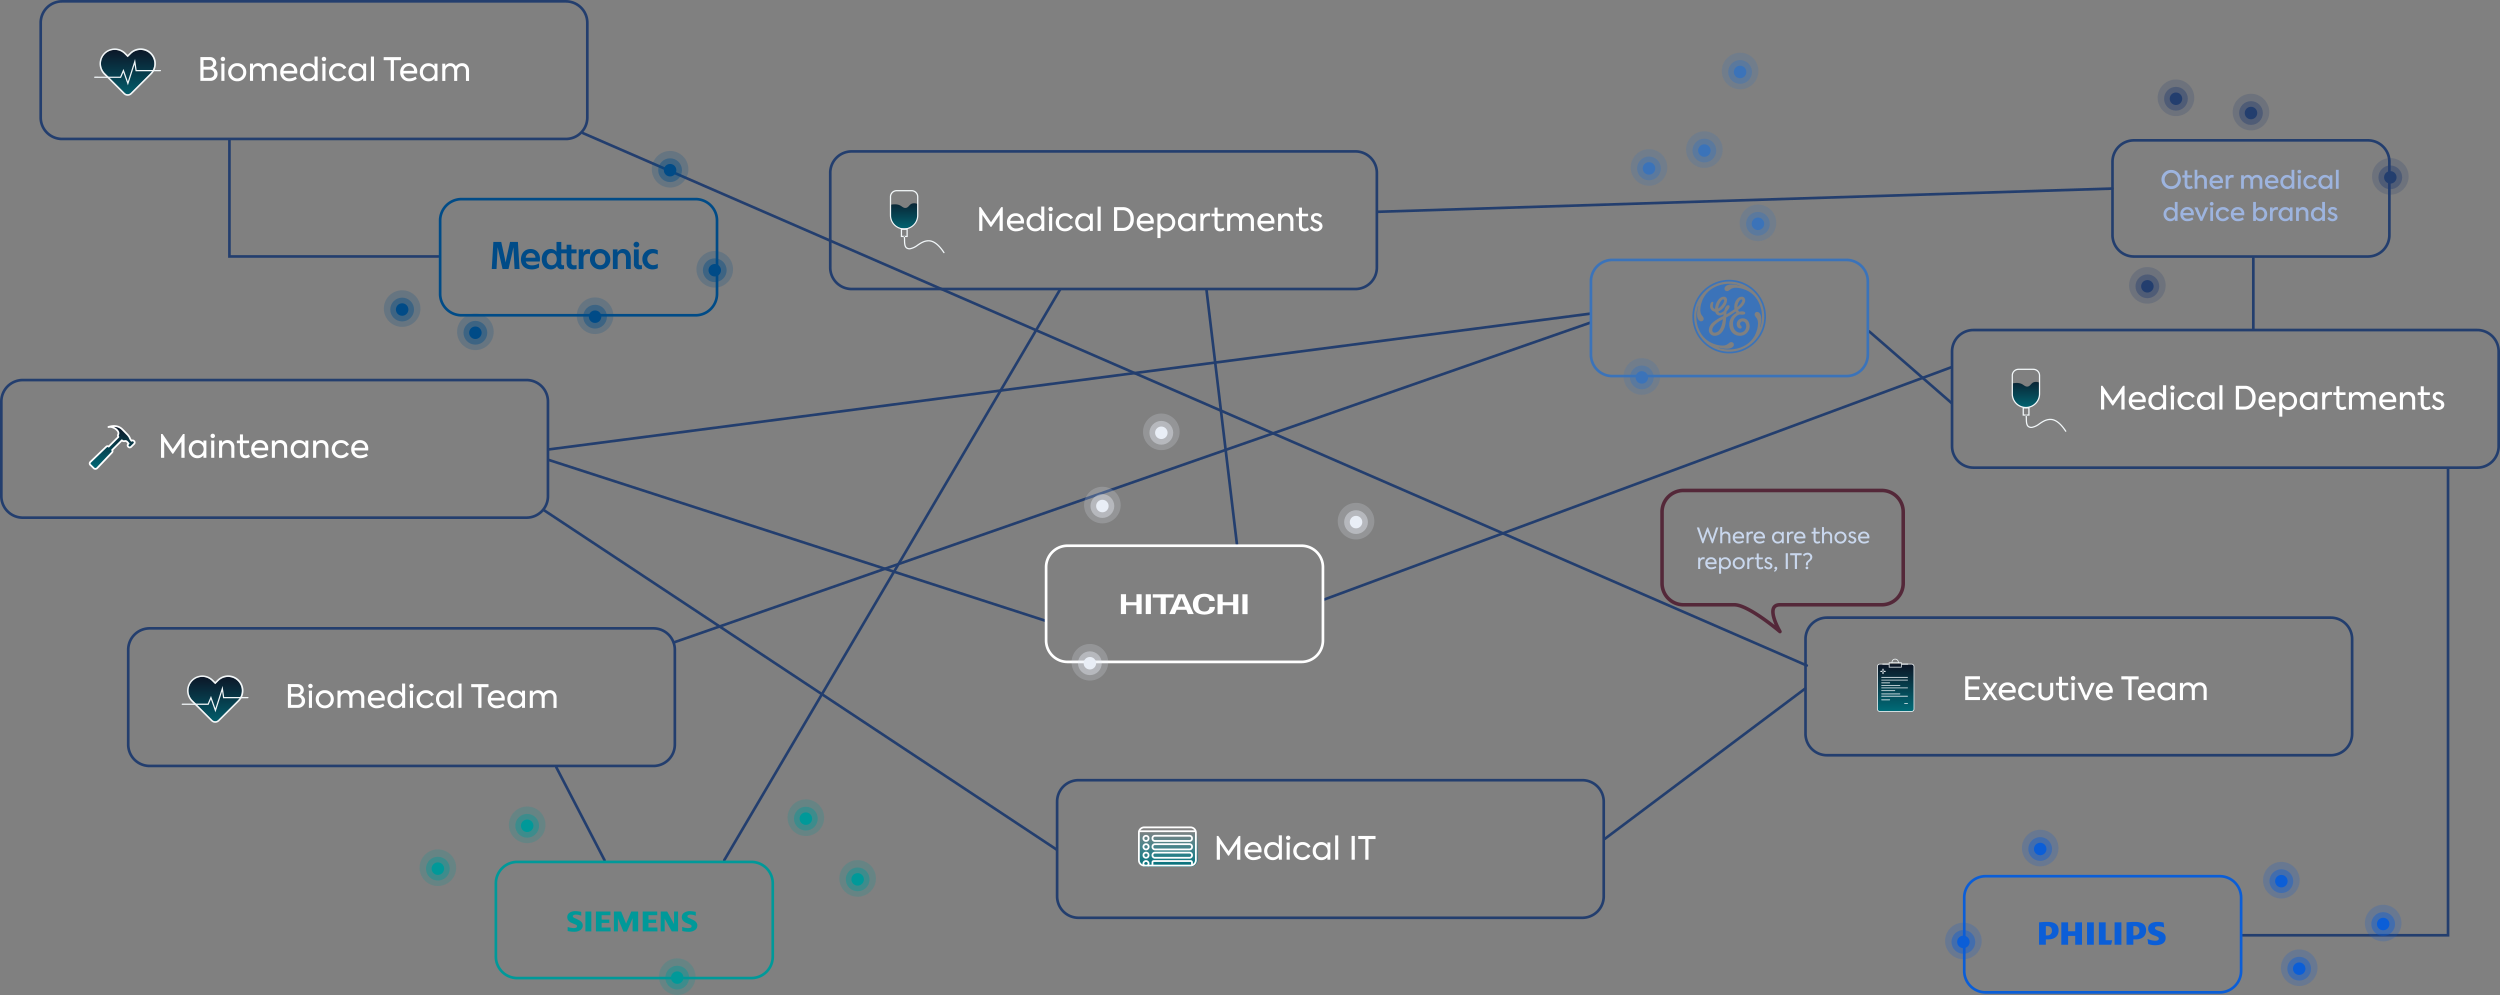 <svg id="graphic" xmlns="http://www.w3.org/2000/svg" xmlns:xlink="http://www.w3.org/1999/xlink" width="1399.527" height="557" viewBox="0 0 1399.527 557">
  <rect x="0" y="0" width="1399.527" height="557" fill="#808080" stroke="none"/>
  <defs>
    <style>
      .cls-1, .cls-12, .cls-13, .cls-15, .cls-16, .cls-18, .cls-2, .cls-20, .cls-21, .cls-42 {
        fill: none;
      }

      .cls-1, .cls-21 {
        stroke: #233e6e;
      }

      .cls-1, .cls-42 {
        stroke-linecap: round;
      }

      .cls-1, .cls-15, .cls-16, .cls-18, .cls-2, .cls-20, .cls-21 {
        stroke-width: 1.5px;
      }

      .cls-1, .cls-10, .cls-11, .cls-12, .cls-14, .cls-15, .cls-16, .cls-17, .cls-18, .cls-19, .cls-2, .cls-20, .cls-21, .cls-22, .cls-23, .cls-3, .cls-4, .cls-42, .cls-43, .cls-5, .cls-6, .cls-7, .cls-8, .cls-9 {
        fill-rule: evenodd;
      }

      .cls-2 {
        stroke: #004b87;
      }

      .cls-24, .cls-25, .cls-26, .cls-3 {
        fill: #004b87;
      }

      .cls-4 {
        fill: #fff;
      }

      .cls-5 {
        fill: url(#linear-gradient);
      }

      .cls-6 {
        fill: #f2f7f9;
      }

      .cls-7 {
        fill: url(#linear-gradient-2);
      }

      .cls-8 {
        fill: url(#linear-gradient-3);
      }

      .cls-9 {
        fill: url(#linear-gradient-4);
      }

      .cls-10, .cls-12, .cls-13, .cls-16 {
        stroke: #fff;
      }

      .cls-10, .cls-12, .cls-13, .cls-42 {
        stroke-linejoin: round;
      }

      .cls-10, .cls-12, .cls-13 {
        stroke-width: 1px;
      }

      .cls-10 {
        fill: url(#linear-gradient-5);
      }

      .cls-11 {
        fill: url(#linear-gradient-6);
      }

      .cls-14, .cls-30, .cls-31, .cls-32 {
        fill: #3b73b9;
      }

      .cls-15 {
        stroke: #3b73b9;
      }

      .cls-17, .cls-27, .cls-28, .cls-29 {
        fill: #0b5ed7;
      }

      .cls-18 {
        stroke: #0b5ed7;
      }

      .cls-19, .cls-36, .cls-37, .cls-38 {
        fill: #099;
      }

      .cls-20 {
        stroke: #099;
      }

      .cls-22 {
        fill: #9db4df;
      }

      .cls-23 {
        fill: url(#linear-gradient-7);
      }

      .cls-24, .cls-27, .cls-30, .cls-33, .cls-36, .cls-39 {
        opacity: 0.2;
      }

      .cls-25, .cls-28, .cls-31, .cls-34, .cls-37, .cls-40 {
        opacity: 0.4;
      }

      .cls-33, .cls-34, .cls-35 {
        fill: #e9eef6;
      }

      .cls-39, .cls-40, .cls-41 {
        fill: #233e6e;
      }

      .cls-42 {
        stroke: #542839;
        stroke-width: 2px;
      }

      .cls-43 {
        fill: #c9d7ed;
      }
    </style>
    <linearGradient id="linear-gradient" x1="1377.715" y1="1506.38" x2="1377.715" y2="1492.22" gradientUnits="userSpaceOnUse">
      <stop offset="0" stop-color="#026370"/>
      <stop offset="1" stop-color="#092535"/>
    </linearGradient>
    <linearGradient id="linear-gradient-2" x1="749.719" y1="1406.38" x2="749.719" y2="1392.22" xlink:href="#linear-gradient"/>
    <linearGradient id="linear-gradient-3" x1="315.047" y1="1331.19" x2="315.047" y2="1306.38" gradientUnits="userSpaceOnUse">
      <stop offset="0" stop-color="#025d6b"/>
      <stop offset="1" stop-color="#0c1728"/>
    </linearGradient>
    <linearGradient id="linear-gradient-4" x1="364.047" y1="1682.19" x2="364.047" y2="1657.38" xlink:href="#linear-gradient-3"/>
    <linearGradient id="linear-gradient-5" x1="306.36" y1="1540.94" x2="306.36" y2="1516.97" gradientUnits="userSpaceOnUse">
      <stop offset="0" stop-color="#016a76"/>
      <stop offset="1" stop-color="#0b1525"/>
    </linearGradient>
    <linearGradient id="linear-gradient-6" x1="897.375" y1="1763.59" x2="897.375" y2="1743.5" gradientUnits="userSpaceOnUse">
      <stop offset="0" stop-color="#006e79"/>
      <stop offset="1" stop-color="#009eae" stop-opacity="0"/>
    </linearGradient>
    <linearGradient id="linear-gradient-7" x1="1304.845" y1="1676.69" x2="1304.845" y2="1650.19" gradientUnits="userSpaceOnUse">
      <stop offset="0" stop-color="#006c78"/>
      <stop offset="1" stop-color="#0c1525"/>
    </linearGradient>
  </defs>
  <path class="cls-1" d="M837,1440.5L649,1760" transform="translate(-243.563 -1278.44)"/>
  <path class="cls-1" d="M1290,1464l46,40" transform="translate(-243.563 -1278.44)"/>
  <path class="cls-1" d="M548,1564l287,190" transform="translate(-243.563 -1278.44)"/>
  <path class="cls-1" d="M621,1638l513-179" transform="translate(-243.563 -1278.44)"/>
  <path class="cls-1" d="M372,1357v65H489" transform="translate(-243.563 -1278.44)"/>
  <path id="Rounded_Rectangle_6" data-name="Rounded Rectangle 6" class="cls-2" d="M501.953,1389.91h131a12,12,0,0,1,12,12v41.03a12,12,0,0,1-12,12h-131a12.005,12.005,0,0,1-12-12v-41.03A12,12,0,0,1,501.953,1389.91Z" transform="translate(-243.563 -1278.44)"/>
  <path class="cls-3" d="M543.292,1422.73a2.479,2.479,0,0,0-2.684-2.61,2.63,2.63,0,0,0-2.726,2.61h5.41Zm2.554,0.62a8.192,8.192,0,0,1-.13,1.51h-7.791c0.281,1.32,1.385,2.13,3.462,2.13h0.05c0.132,0,.26-0.01.387-0.02a1.4,1.4,0,0,0,.2-0.01,0.882,0.882,0,0,1,.161-0.01,7.462,7.462,0,0,0,2.442-.69c0.059-.03.12-0.05,0.177-0.08h0c0.153-.08.3-0.17,0.448-0.26h0.066v2.23a7.441,7.441,0,0,1-3.907,1.1v-0.01c-0.052,0-.1.01-0.157,0.01-3.918,0-6.06-2.26-6.06-5.55,0-3.54,2.207-5.86,5.41-5.86s5.238,2.3,5.238,5.51m-26.987,5.68h2.662l0.5-9.46,0.109-2.56h0.043l0.563,2.56,2.164,9.46h3.333l2.185-9.46,0.541-2.56H531l0.109,2.56,0.52,9.46H534.4l-0.909-15.14h-4.414l-1.991,9.08-0.433,2.31h-0.043l-0.455-2.31-1.991-9.08h-4.415Zm45.815,0.22c-2.489,0-3.9-1.17-3.9-3.8v-5.18h-2.986v5.51a0.909,0.909,0,0,0,.952,1.14,2.465,2.465,0,0,0,.519-0.04h0.065v2.15a6.206,6.206,0,0,1-1.168.13,2.539,2.539,0,0,1-2.771-1.82,4.023,4.023,0,0,1-3.548,1.91c-2.749,0-4.978-2.17-4.978-5.73,0-3.51,2.229-5.68,4.978-5.68a4.058,4.058,0,0,1,3.267,1.49v-5.44h2.684v4.17h2.986v-2.61h2.684v2.61h2.879v2.21h-2.879v5.05a1.412,1.412,0,0,0,1.58,1.62,4.516,4.516,0,0,0,1.233-.15h0.066v2.24a7.343,7.343,0,0,1-1.667.22m-12.271-2.31c1.818,0,2.835-1.42,2.835-3.42,0-1.97-1.017-3.4-2.835-3.4-1.839,0-2.792,1.43-2.792,3.4,0,2,.953,3.42,2.792,3.42m17.811-3.66c0-1.78.909-2.76,2.641-2.76a3.307,3.307,0,0,1,.929.13h0.044v-2.55a2.982,2.982,0,0,0-1.061-.17,2.814,2.814,0,0,0-2.661,2.12v-1.99h-2.576v10.97h2.684v-5.75Zm9.35,5.97a5.705,5.705,0,1,1,5.67-5.71,5.514,5.514,0,0,1-5.67,5.71m0-2.35c1.925,0,2.921-1.43,2.921-3.36s-1-3.35-2.921-3.35c-1.883,0-2.944,1.42-2.944,3.35s1.061,3.36,2.944,3.36m9.788-3.99c0-1.69.844-2.79,2.4-2.79,1.536,0,2.251,1.03,2.251,2.79v6.12h2.683v-6.23c0-2.64-1.341-4.96-4.263-4.96a3.36,3.36,0,0,0-3.182,1.97v-1.75h-2.575v10.97h2.684v-6.12Zm12.075-7.53a1.591,1.591,0,1,1-1.6-1.6,1.587,1.587,0,0,1,1.6,1.6m1.494,13.65a6.42,6.42,0,0,1-1.321.15,2.818,2.818,0,0,1-3.159-3.11v-8.01h2.705v7.81a0.943,0.943,0,0,0,1.083,1.07,3.923,3.923,0,0,0,.627-0.06h0.065v2.15Zm0.259-5.49a5.516,5.516,0,0,1,5.714-5.7,6.234,6.234,0,0,1,2.9.7v2.41H611.73a5,5,0,0,0-2.64-.74,3.34,3.34,0,0,0,0,6.67,4.924,4.924,0,0,0,2.64-.75h0.065v2.42a6.234,6.234,0,0,1-2.9.7,5.518,5.518,0,0,1-5.714-5.71" transform="translate(-243.563 -1278.44)"/>
  <path class="cls-1" d="M1254,1664l-112,84" transform="translate(-243.563 -1278.44)"/>
  <path class="cls-1" d="M1255,1651L570,1353" transform="translate(-243.563 -1278.44)"/>
  <path class="cls-1" d="M551,1530l583-76" transform="translate(-243.563 -1278.44)"/>
  <path class="cls-1" d="M551,1536l278,90" transform="translate(-243.563 -1278.44)"/>
  <path class="cls-1" d="M1015,1397l411-13" transform="translate(-243.563 -1278.44)"/>
  <path class="cls-1" d="M555,1708l27,52" transform="translate(-243.563 -1278.44)"/>
  <path class="cls-1" d="M1614,1541v261H1499" transform="translate(-243.563 -1278.44)"/>
  <path class="cls-1" d="M1505,1463v-40" transform="translate(-243.563 -1278.44)"/>
  <path class="cls-1" d="M1336,1484L985,1614" transform="translate(-243.563 -1278.44)"/>
  <path class="cls-1" d="M919,1441l17,142" transform="translate(-243.563 -1278.44)"/>
  <path id="Rounded_Rectangle_2_copy_4" data-name="Rounded Rectangle 2 copy 4" class="cls-1" d="M1348.34,1463.2h282a12,12,0,0,1,12,12v53.03a12,12,0,0,1-12,12h-282a12,12,0,0,1-12-12V1475.2A12,12,0,0,1,1348.34,1463.2Z" transform="translate(-243.563 -1278.44)"/>
  <path id="Medical_Departments" data-name="Medical Departments" class="cls-4" d="M1421.51,1507.71v-8.99l4.58,6.72h0.46l4.58-6.71v8.98h1.8V1494.4h-0.88l-5.71,8.45-5.75-8.45h-0.86v13.31h1.78Zm23.3-5a4.824,4.824,0,0,0-1.32-3.57,4.475,4.475,0,0,0-3.35-1.31,4.65,4.65,0,0,0-3.53,1.42,5.01,5.01,0,0,0-1.35,3.6,4.821,4.821,0,0,0,5.15,5.08,7.124,7.124,0,0,0,4.14-1.35l-0.73-1.32a6.108,6.108,0,0,1-3.37,1.08,3.125,3.125,0,0,1-3.39-2.75h7.69C1444.79,1503.12,1444.81,1502.83,1444.81,1502.71Zm-7.75-.62a3.135,3.135,0,0,1,3.08-2.73,2.76,2.76,0,0,1,2.88,2.73h-5.96Zm17.39-2.62a4.108,4.108,0,0,0-3.38-1.64,4.507,4.507,0,0,0-3.46,1.47,5,5,0,0,0-1.37,3.57,5.12,5.12,0,0,0,1.37,3.62,4.619,4.619,0,0,0,3.49,1.46,4.064,4.064,0,0,0,3.35-1.59v1.35h1.73v-13.63h-1.73v5.39Zm0.13,3.4a3.523,3.523,0,0,1-.92,2.48,3.025,3.025,0,0,1-2.38,1.01,3.075,3.075,0,0,1-2.39-1.01,3.826,3.826,0,0,1,0-4.93,3.082,3.082,0,0,1,2.4-1.01,3,3,0,0,1,2.37,1.01A3.535,3.535,0,0,1,1454.58,1502.87Zm5.16-6.18a1.22,1.22,0,1,0,0-2.44,1.194,1.194,0,0,0-1.26,1.2A1.214,1.214,0,0,0,1459.74,1496.69Zm0.83,1.37h-1.73v9.65h1.73v-9.65Zm7.18,9.87a5.286,5.286,0,0,0,2.63-.68,4.453,4.453,0,0,0,1.8-1.8l-1.44-.83a3.54,3.54,0,0,1-2.99,1.73,3.183,3.183,0,0,1-2.39-.99,3.683,3.683,0,0,1,.02-4.96,3.324,3.324,0,0,1,2.46-.99,3.467,3.467,0,0,1,2.96,1.77l1.42-.83a4.816,4.816,0,0,0-4.37-2.52,5.114,5.114,0,0,0-3.75,1.42A5.043,5.043,0,0,0,1467.75,1507.93Zm13.92-8.46a4.2,4.2,0,0,0-3.4-1.64,4.607,4.607,0,0,0-3.46,1.42,4.887,4.887,0,0,0-1.37,3.57,5.126,5.126,0,0,0,1.37,3.65,4.516,4.516,0,0,0,3.46,1.48,4.2,4.2,0,0,0,3.4-1.6v1.37h1.66v-9.65h-1.66v1.4Zm0.11,3.4a3.565,3.565,0,0,1-.92,2.49,3.13,3.13,0,0,1-2.4,1.01,3.036,3.036,0,0,1-2.37-1.01,3.839,3.839,0,0,1,0-4.94,3.029,3.029,0,0,1,2.37-1,3.108,3.108,0,0,1,2.4,1A3.535,3.535,0,0,1,1481.78,1502.87Zm5.95-8.78h-1.72l-0.01,13.63h1.73v-13.63Zm12.24,13.63a5.982,5.982,0,0,0,4.61-1.78,6.719,6.719,0,0,0,1.7-4.85,6.971,6.971,0,0,0-1.66-4.88,5.729,5.729,0,0,0-4.46-1.8h-4.96v13.31h4.77Zm-2.97-11.6h3.05a3.945,3.945,0,0,1,3.2,1.39,5.246,5.246,0,0,1,1.15,3.53,5.365,5.365,0,0,1-1.15,3.58,3.958,3.958,0,0,1-3.2,1.39H1497v-9.89Zm20.47,6.6a4.818,4.818,0,0,0-1.31-3.57,4.49,4.49,0,0,0-3.35-1.31,4.65,4.65,0,0,0-3.53,1.42,5.01,5.01,0,0,0-1.35,3.6,4.816,4.816,0,0,0,5.15,5.08,7.148,7.148,0,0,0,4.14-1.35l-0.74-1.32a6.057,6.057,0,0,1-3.37,1.08,3.121,3.121,0,0,1-3.38-2.75h7.69C1517.45,1503.13,1517.47,1502.84,1517.47,1502.72Zm-7.74-.62a3.127,3.127,0,0,1,3.08-2.73,2.766,2.766,0,0,1,2.88,2.73h-5.96Zm14.94-4.26a4.21,4.21,0,0,0-3.44,1.69v-1.46h-1.73v13.63h1.73v-5.38a4.169,4.169,0,0,0,3.42,1.64,4.569,4.569,0,0,0,3.46-1.46,5.344,5.344,0,0,0,0-7.19A4.494,4.494,0,0,0,1524.67,1497.84Zm3.1,5.04a3.523,3.523,0,0,1-.92,2.48,3.345,3.345,0,0,1-4.79,0,3.553,3.553,0,0,1-.9-2.48,3.6,3.6,0,0,1,.9-2.45,3.345,3.345,0,0,1,4.79,0A3.5,3.5,0,0,1,1527.77,1502.88Zm11.43-3.4a4.217,4.217,0,0,0-3.41-1.64,4.6,4.6,0,0,0-3.45,1.42,4.887,4.887,0,0,0-1.37,3.57,5.143,5.143,0,0,0,1.37,3.65,4.5,4.5,0,0,0,3.45,1.48,4.2,4.2,0,0,0,3.41-1.6v1.36h1.65v-9.65h-1.65v1.41Zm0.1,3.4a3.557,3.557,0,0,1-.91,2.49,3.137,3.137,0,0,1-2.4,1,3.039,3.039,0,0,1-2.38-1.01,3.81,3.81,0,0,1,.01-4.93,3.036,3.036,0,0,1,2.37-1.01,3.145,3.145,0,0,1,2.4,1.01A3.527,3.527,0,0,1,1539.3,1502.88Zm5.96,4.84v-5.11c0-2.07,1.12-3.13,2.65-3.13a3.369,3.369,0,0,1,1.01.16l0.16-1.67a4.955,4.955,0,0,0-1.14-.15,2.887,2.887,0,0,0-2.77,1.68v-1.43h-1.64v9.65h1.73Zm11.22-1.9a3.235,3.235,0,0,1-1.73.56c-1.05,0-1.57-.63-1.57-1.91v-4.92h3.42v-1.47h-3.42v-3.43h-1.69v3.42h-1.73v1.48h1.71v4.79c0,2.31,1.04,3.62,3.08,3.62a4.069,4.069,0,0,0,2.57-.81Zm13.17-7.99a4.009,4.009,0,0,0-3.51,1.8,3.265,3.265,0,0,0-3.02-1.81,3.2,3.2,0,0,0-2.92,1.68v-1.42h-1.69v9.65h1.73v-5.4a2.624,2.624,0,0,1,2.59-2.9c1.44,0,2.34,1.06,2.34,2.86v5.44h1.71v-5.44a2.6,2.6,0,0,1,2.58-2.86c1.44,0,2.32,1.02,2.32,2.82v5.48h1.73v-5.75a4.221,4.221,0,0,0-1.05-3.02A3.633,3.633,0,0,0,1569.65,1497.83Zm15.36,4.89a4.816,4.816,0,0,0-1.32-3.56,4.482,4.482,0,0,0-3.35-1.32,4.658,4.658,0,0,0-3.53,1.43,5.01,5.01,0,0,0-1.35,3.6,4.821,4.821,0,0,0,5.15,5.08,7.17,7.17,0,0,0,4.14-1.35l-0.73-1.32a6.108,6.108,0,0,1-3.37,1.08,3.132,3.132,0,0,1-3.39-2.75h7.69C1584.99,1503.14,1585.01,1502.85,1585.01,1502.72Zm-7.75-.61a3.126,3.126,0,0,1,3.08-2.73,2.76,2.76,0,0,1,2.88,2.73h-5.96Zm11.51,5.62v-5.35a3.137,3.137,0,0,1,.73-2.12,2.5,2.5,0,0,1,1.93-.83c1.46,0,2.47,1.06,2.47,2.94v5.36h1.71v-5.85a3.95,3.95,0,0,0-1.1-3.01,3.79,3.79,0,0,0-2.72-1.04,3.241,3.241,0,0,0-3.06,1.62v-1.37h-1.69v9.65h1.73Zm14.94-1.91a3.209,3.209,0,0,1-1.73.56c-1.05,0-1.57-.63-1.57-1.91v-4.91h3.42v-1.48h-3.42v-3.42h-1.69v3.42h-1.73v1.48h1.71v4.79c0,2.3,1.05,3.62,3.08,3.62a4.1,4.1,0,0,0,2.58-.81Zm4.73,2.13a3.676,3.676,0,0,0,2.5-.85,2.674,2.674,0,0,0,.98-2.09,2.623,2.623,0,0,0-1.64-2.43,11.832,11.832,0,0,0-1.3-.59l-1.06-.47a1.209,1.209,0,0,1-.81-1.13,1.228,1.228,0,0,1,1.38-1.17,2.431,2.431,0,0,1,2.08,1.11l1.09-1.04a3.561,3.561,0,0,0-3.06-1.53,3.247,3.247,0,0,0-2.28.77,2.455,2.455,0,0,0-.87,1.93,2.54,2.54,0,0,0,1.48,2.34c0.2,0.11.59,0.29,1.19,0.54s1,0.43,1.2.54a1.364,1.364,0,0,1,.88,1.22,1.507,1.507,0,0,1-1.71,1.34,2.783,2.783,0,0,1-2.39-1.53l-1.24.95A3.967,3.967,0,0,0,1608.44,1507.95Z" transform="translate(-243.563 -1278.44)"/>
  <path id="Shape_835_copy" data-name="Shape 835 copy" class="cls-5" d="M1385.36,1492.73v6.06a7.63,7.63,0,0,1-15.26,0v-5.69c2.84-.61,4.58-0.14,5.69.53,0.86,0.52,1.65,1.34,2.81,1.22,1.49-.15,1.89-1.67,3.19-2.32a4.259,4.259,0,0,1,3.57.2" transform="translate(-243.563 -1278.44)"/>
  <path id="Shape_833_copy" data-name="Shape 833 copy" class="cls-6" d="M1377.69,1506.92a7.985,7.985,0,0,1-7.97-7.97v-10.33a3.79,3.79,0,0,1,3.78-3.78h8.39a3.79,3.79,0,0,1,3.78,3.78v10.33A7.987,7.987,0,0,1,1377.69,1506.92Zm-4.19-21.37a3.079,3.079,0,0,0-3.08,3.07v10.33a7.27,7.27,0,1,0,14.54,0v-10.33a3.077,3.077,0,0,0-3.07-3.07h-8.39Z" transform="translate(-243.563 -1278.44)"/>
  <path id="Shape_834_copy" data-name="Shape 834 copy" class="cls-6" d="M1375.85,1511.14v-4.75h3.88v4.75m-3.17-.71h2.46v-3.34h-2.46v3.34Zm23.43,9.76a0.366,0.366,0,0,1-.3-0.16c-2.79-4.26-5.56-6.43-8.24-6.44h-0.03c-2.4,0-4.21,1.22-5.97,2.4a10.277,10.277,0,0,1-4.14,1.99,3.089,3.089,0,0,1-2.53-.55c-1.14-.96-1.17-2.86-1.2-4.53a11.864,11.864,0,0,0-.13-1.93,0.344,0.344,0,0,1,.27-0.41,0.354,0.354,0,0,1,.42.27,11.492,11.492,0,0,1,.14,2.06c0.03,1.52.06,3.25,0.96,4.01a2.442,2.442,0,0,0,1.98.39,9.747,9.747,0,0,0,3.84-1.89c1.76-1.18,3.75-2.51,6.36-2.51h0.03c2.93,0.01,5.9,2.28,8.83,6.75A0.356,0.356,0,0,1,1399.99,1520.19Z" transform="translate(-243.563 -1278.44)"/>
  <path id="Rounded_Rectangle_2_copy_4-2" data-name="Rounded Rectangle 2 copy 4" class="cls-1" d="M720.344,1363.2h282a12,12,0,0,1,12,12v53.03a12,12,0,0,1-12,12h-282a12,12,0,0,1-12-12V1375.2A12,12,0,0,1,720.344,1363.2Z" transform="translate(-243.563 -1278.44)"/>
  <path id="Medical_Departments-2" data-name="Medical Departments" class="cls-4" d="M793.511,1407.71l0-8.99,4.572,6.72h0.468l4.574-6.71v8.98h1.8l0-13.31h-0.883l-5.708,8.45-5.743-8.45h-0.864l0,13.31h1.782Zm23.3-5a4.813,4.813,0,0,0-1.314-3.57,4.48,4.48,0,0,0-3.349-1.31,4.646,4.646,0,0,0-3.529,1.42,5.01,5.01,0,0,0-1.351,3.6,4.817,4.817,0,0,0,5.149,5.08,7.135,7.135,0,0,0,4.142-1.35l-0.738-1.32a6.076,6.076,0,0,1-3.368,1.08,3.12,3.12,0,0,1-3.384-2.75h7.688C816.788,1403.12,816.806,1402.83,816.806,1402.71Zm-7.742-.62a3.129,3.129,0,0,1,3.079-2.73,2.764,2.764,0,0,1,2.881,2.73h-5.96Zm17.39-2.62a4.124,4.124,0,0,0-3.385-1.64,4.5,4.5,0,0,0-3.457,1.47,5.008,5.008,0,0,0-1.369,3.57,5.127,5.127,0,0,0,1.368,3.62,4.616,4.616,0,0,0,3.493,1.46,4.075,4.075,0,0,0,3.349-1.59v1.35h1.728l0-13.63h-1.728v5.39Zm0.126,3.4a3.513,3.513,0,0,1-.919,2.48,3.023,3.023,0,0,1-2.377,1.01,3.086,3.086,0,0,1-2.394-1.01,3.826,3.826,0,0,1,0-4.93,3.09,3.09,0,0,1,2.395-1.01,3.024,3.024,0,0,1,2.377,1.01A3.524,3.524,0,0,1,826.58,1402.87Zm5.164-6.18a1.22,1.22,0,1,0,0-2.44,1.194,1.194,0,0,0-1.261,1.2A1.214,1.214,0,0,0,831.744,1396.69Zm0.828,1.37h-1.728v9.65h1.728v-9.65Zm7.182,9.87a5.3,5.3,0,0,0,2.629-.68,4.49,4.49,0,0,0,1.8-1.8l-1.44-.83a3.541,3.541,0,0,1-2.989,1.73,3.19,3.19,0,0,1-2.395-.99,3.674,3.674,0,0,1,.019-4.96,3.349,3.349,0,0,1,2.467-.99,3.461,3.461,0,0,1,2.953,1.77l1.422-.83a4.821,4.821,0,0,0-4.375-2.52,5.121,5.121,0,0,0-3.745,1.42A5.043,5.043,0,0,0,839.754,1407.93Zm13.916-8.46a4.207,4.207,0,0,0-3.4-1.64,4.6,4.6,0,0,0-3.457,1.42,4.89,4.89,0,0,0-1.369,3.57,5.133,5.133,0,0,0,1.368,3.65,4.511,4.511,0,0,0,3.457,1.48,4.187,4.187,0,0,0,3.4-1.6v1.37h1.656v-9.65H853.67v1.4Zm0.107,3.4a3.554,3.554,0,0,1-.918,2.49,3.122,3.122,0,0,1-2.395,1.01,3.057,3.057,0,0,1-2.377-1.01,3.838,3.838,0,0,1,0-4.94,3.05,3.05,0,0,1,2.377-1,3.113,3.113,0,0,1,2.394,1A3.515,3.515,0,0,1,853.777,1402.87Zm5.958-8.78h-1.729l0,13.63h1.729Zm12.239,13.63a6,6,0,0,0,4.609-1.78,6.737,6.737,0,0,0,1.693-4.85,6.973,6.973,0,0,0-1.655-4.88,5.739,5.739,0,0,0-4.466-1.8H867.2l0,13.31h4.772Zm-2.97-11.6h3.043a3.962,3.962,0,0,1,3.2,1.39,5.279,5.279,0,0,1,1.152,3.53,5.4,5.4,0,0,1-1.153,3.58,3.963,3.963,0,0,1-3.2,1.39H869v-9.89Zm20.467,6.6a4.8,4.8,0,0,0-1.314-3.57,4.479,4.479,0,0,0-3.348-1.31,4.647,4.647,0,0,0-3.53,1.42,5.01,5.01,0,0,0-1.35,3.6,4.815,4.815,0,0,0,5.148,5.08,7.135,7.135,0,0,0,4.142-1.35l-0.738-1.32a6.075,6.075,0,0,1-3.367,1.08,3.121,3.121,0,0,1-3.385-2.75h7.688C889.453,1403.13,889.471,1402.84,889.471,1402.72Zm-7.742-.62a3.129,3.129,0,0,1,3.079-2.73,2.764,2.764,0,0,1,2.881,2.73h-5.96Zm14.942-4.26a4.212,4.212,0,0,0-3.439,1.69v-1.46H891.5l0,13.63h1.729v-5.38a4.167,4.167,0,0,0,3.42,1.64,4.567,4.567,0,0,0,3.458-1.46,5.354,5.354,0,0,0,0-7.19A4.494,4.494,0,0,0,896.671,1397.84Zm3.1,5.04a3.509,3.509,0,0,1-.919,2.48,3.343,3.343,0,0,1-4.789,0,3.824,3.824,0,0,1,0-4.93,3.343,3.343,0,0,1,4.789,0A3.49,3.49,0,0,1,899.767,1402.88Zm11.43-3.4a4.206,4.206,0,0,0-3.4-1.64,4.605,4.605,0,0,0-3.457,1.42,4.9,4.9,0,0,0-1.369,3.57,5.15,5.15,0,0,0,1.368,3.65,4.513,4.513,0,0,0,3.457,1.48,4.186,4.186,0,0,0,3.4-1.6v1.36h1.657v-9.65H911.2v1.41Zm0.108,3.4a3.55,3.55,0,0,1-.919,2.49,3.113,3.113,0,0,1-2.395,1,3.022,3.022,0,0,1-2.376-1.01,3.565,3.565,0,0,1-.9-2.46,3.608,3.608,0,0,1,.9-2.47,3.059,3.059,0,0,1,2.377-1.01,3.121,3.121,0,0,1,2.395,1.01A3.524,3.524,0,0,1,911.305,1402.88Zm5.955,4.84v-5.11c0-2.07,1.117-3.13,2.647-3.13a3.3,3.3,0,0,1,1.008.16l0.163-1.67a4.913,4.913,0,0,0-1.135-.15,2.883,2.883,0,0,0-2.773,1.68v-1.43h-1.639v9.65h1.728Zm11.215-1.9a3.193,3.193,0,0,1-1.728.56c-1.044,0-1.567-.63-1.566-1.91v-4.92H928.6v-1.47h-3.421v-3.43h-1.693v3.42H921.76v1.48h1.711v4.79c0,2.31,1.044,3.62,3.079,3.62a4.072,4.072,0,0,0,2.574-.81Zm13.179-7.99a4,4,0,0,0-3.511,1.8,3.268,3.268,0,0,0-3.025-1.81,3.2,3.2,0,0,0-2.917,1.68v-1.42h-1.693v9.65h1.729v-5.4a2.625,2.625,0,0,1,2.594-2.9c1.44,0,2.34,1.06,2.34,2.86v5.44h1.711v-5.44a2.6,2.6,0,0,1,2.576-2.86c1.44,0,2.322,1.02,2.322,2.82v5.48h1.729v-5.75a4.2,4.2,0,0,0-1.043-3.02A3.635,3.635,0,0,0,941.654,1397.83Zm15.353,4.89a4.8,4.8,0,0,0-1.314-3.56,4.49,4.49,0,0,0-3.349-1.32,4.651,4.651,0,0,0-3.529,1.43,5.006,5.006,0,0,0-1.351,3.6,4.816,4.816,0,0,0,5.149,5.08,7.2,7.2,0,0,0,4.141-1.35l-0.738-1.32a6.073,6.073,0,0,1-3.367,1.08,3.128,3.128,0,0,1-3.385-2.75h7.688C956.988,1403.14,957.007,1402.85,957.007,1402.72Zm-7.743-.61a3.121,3.121,0,0,1,3.08-2.73,2.763,2.763,0,0,1,2.88,2.73h-5.96Zm11.5,5.62v-5.35a3.113,3.113,0,0,1,.739-2.12,2.477,2.477,0,0,1,1.926-.83c1.459,0,2.467,1.06,2.467,2.94v5.36h1.711v-5.85a3.949,3.949,0,0,0-1.1-3.01,3.782,3.782,0,0,0-2.718-1.04,3.242,3.242,0,0,0-3.061,1.62v-1.37h-1.693v9.65h1.729Zm14.941-1.91a3.193,3.193,0,0,1-1.729.56c-1.044,0-1.566-.63-1.566-1.91v-4.91h3.421v-1.48h-3.421v-3.42h-1.692v3.42h-1.729v1.48h1.71v4.79c0,2.3,1.044,3.62,3.078,3.62a4.075,4.075,0,0,0,2.575-.81Zm4.733,2.13a3.684,3.684,0,0,0,2.5-.85,2.666,2.666,0,0,0-.665-4.52,11.878,11.878,0,0,0-1.3-.59l-1.063-.47a1.209,1.209,0,0,1-.81-1.13,1.232,1.232,0,0,1,1.387-1.17,2.412,2.412,0,0,1,2.07,1.11l1.1-1.04a3.579,3.579,0,0,0-3.061-1.53,3.269,3.269,0,0,0-2.287.77,2.463,2.463,0,0,0-.864,1.93,2.536,2.536,0,0,0,1.476,2.34q0.3,0.165,1.188.54c0.594,0.25,1.008.43,1.206,0.54a1.375,1.375,0,0,1,.883,1.22,1.511,1.511,0,0,1-1.711,1.34,2.786,2.786,0,0,1-2.395-1.53l-1.242.95A3.979,3.979,0,0,0,980.44,1407.95Z" transform="translate(-243.563 -1278.44)"/>
  <path id="Shape_835_copy-2" data-name="Shape 835 copy" class="cls-7" d="M757.359,1392.73v6.06a7.628,7.628,0,0,1-15.255,0v-5.69c2.836-.61,4.571-0.14,5.684.53,0.866,0.52,1.652,1.34,2.817,1.22,1.486-.15,1.885-1.67,3.183-2.32a4.261,4.261,0,0,1,3.571.2" transform="translate(-243.563 -1278.44)"/>
  <path id="Shape_833_copy-2" data-name="Shape 833 copy" class="cls-6" d="M749.694,1406.92a7.984,7.984,0,0,1-7.973-7.97v-10.33a3.786,3.786,0,0,1,3.779-3.78h8.388a3.786,3.786,0,0,1,3.779,3.78v10.33A7.983,7.983,0,0,1,749.694,1406.92Zm-4.194-21.37a3.078,3.078,0,0,0-3.075,3.07v10.33a7.27,7.27,0,1,0,14.539,0v-10.33a3.078,3.078,0,0,0-3.076-3.07H745.5Z" transform="translate(-243.563 -1278.44)"/>
  <path id="Shape_834_copy-2" data-name="Shape 834 copy" class="cls-6" d="M747.854,1411.14v-4.75h3.875v4.75m-3.171-.71h2.467v-3.34h-2.467v3.34Zm23.428,9.76a0.362,0.362,0,0,1-.295-0.16c-2.79-4.26-5.563-6.43-8.241-6.44h-0.026c-2.4,0-4.217,1.22-5.973,2.4a10.276,10.276,0,0,1-4.138,1.99,3.044,3.044,0,0,1-2.531-.55c-1.137-.96-1.172-2.86-1.2-4.53a11.4,11.4,0,0,0-.133-1.93,0.345,0.345,0,0,1,.271-0.41,0.352,0.352,0,0,1,.417.27,11.608,11.608,0,0,1,.149,2.06c0.027,1.52.059,3.25,0.955,4.01a2.434,2.434,0,0,0,1.976.39,9.77,9.77,0,0,0,3.843-1.89c1.758-1.18,3.75-2.51,6.366-2.51h0.028c2.93,0.01,5.9,2.28,8.829,6.75a0.356,0.356,0,0,1-.1.49A0.346,0.346,0,0,1,771.986,1420.19Z" transform="translate(-243.563 -1278.44)"/>
  <path id="Rounded_Rectangle_2_copy_4-3" data-name="Rounded Rectangle 2 copy 4" class="cls-1" d="M278.344,1279.2h282a12,12,0,0,1,12,12v53.03a12,12,0,0,1-12,12h-282a12,12,0,0,1-12-12V1291.2A12,12,0,0,1,278.344,1279.2Z" transform="translate(-243.563 -1278.44)"/>
  <path id="Biomedical_Team_copy" data-name="Biomedical Team copy" class="cls-4" d="M362.842,1316.44a2.864,2.864,0,0,0,1.8-2.71,3.233,3.233,0,0,0-.972-2.32,3.552,3.552,0,0,0-2.683-1.01h-5.257l0,13.31h5.492a4,4,0,0,0,3.025-1.13,3.73,3.73,0,0,0,1.1-2.69A3.4,3.4,0,0,0,362.842,1316.44Zm-2.088-4.36a1.861,1.861,0,0,1,2.052,1.76,1.97,1.97,0,0,1-2.107,1.95h-3.187v-3.71h3.241Zm-3.242,9.94v-4.6l3.349,0.01a2.373,2.373,0,0,1,2.629,2.34,2.143,2.143,0,0,1-.7,1.58,2.521,2.521,0,0,1-1.854.67h-3.421Zm10.872-9.33a1.225,1.225,0,0,0,0-2.45A1.226,1.226,0,1,0,368.384,1312.69Zm0.829,1.37h-1.729v9.65h1.728Zm7.163,9.89a4.867,4.867,0,0,0,3.619-1.46,5.032,5.032,0,0,0,1.441-3.62,4.959,4.959,0,0,0-1.44-3.58,4.771,4.771,0,0,0-3.619-1.48,4.854,4.854,0,0,0-3.655,1.47,4.919,4.919,0,0,0-1.423,3.59,5.02,5.02,0,0,0,1.422,3.62A4.921,4.921,0,0,0,376.376,1323.95Zm3.332-5.08a3.455,3.455,0,0,1-.973,2.46,3.215,3.215,0,0,1-4.717,0,3.454,3.454,0,0,1-.972-2.46,3.335,3.335,0,0,1,.972-2.43,3.216,3.216,0,0,1,4.718,0A3.335,3.335,0,0,1,379.708,1318.87Zm14.941-5.06a4.028,4.028,0,0,0-3.511,1.8,3.276,3.276,0,0,0-3.025-1.8,3.169,3.169,0,0,0-2.917,1.67v-1.42H383.5l0,9.65h1.729v-5.4a2.624,2.624,0,0,1,2.593-2.9c1.44,0,2.34,1.06,2.34,2.87v5.43h1.711v-5.43a2.606,2.606,0,0,1,2.575-2.87c1.44,0,2.322,1.03,2.322,2.83v5.47H398.5v-5.74a4.177,4.177,0,0,0-1.044-3.02A3.641,3.641,0,0,0,394.649,1313.81Zm15.353,4.9a4.844,4.844,0,0,0-1.314-3.57,4.481,4.481,0,0,0-3.349-1.31,4.681,4.681,0,0,0-3.529,1.42,5.023,5.023,0,0,0-1.351,3.6,4.812,4.812,0,0,0,5.149,5.08,7.132,7.132,0,0,0,4.141-1.35l-0.738-1.31a6.152,6.152,0,0,1-3.367,1.08,3.128,3.128,0,0,1-3.385-2.76h7.689C409.984,1319.12,410,1318.84,410,1318.71Zm-7.742-.61a3.129,3.129,0,0,1,3.079-2.74,2.765,2.765,0,0,1,2.88,2.74H402.26Zm17.39-2.63a4.125,4.125,0,0,0-3.385-1.64,4.511,4.511,0,0,0-3.457,1.48,4.98,4.98,0,0,0-1.369,3.56,5.127,5.127,0,0,0,1.368,3.62,4.614,4.614,0,0,0,3.493,1.46,4.068,4.068,0,0,0,3.349-1.58v1.35h1.728l0-13.63H419.65v5.38Zm0.125,3.4a3.554,3.554,0,0,1-.918,2.49,3.059,3.059,0,0,1-2.377,1.01,3.122,3.122,0,0,1-2.4-1.01,3.838,3.838,0,0,1,0-4.94,3.113,3.113,0,0,1,2.395-1,3.047,3.047,0,0,1,2.376,1A3.524,3.524,0,0,1,419.775,1318.87Zm5.165-6.17a1.225,1.225,0,0,0,0-2.45,1.2,1.2,0,0,0-1.26,1.21A1.214,1.214,0,0,0,424.94,1312.7Zm0.828,1.37h-1.729v9.65h1.729v-9.65Zm7.181,9.86a5.3,5.3,0,0,0,2.629-.68,4.426,4.426,0,0,0,1.8-1.8l-1.44-.83a3.542,3.542,0,0,1-2.989,1.73,3.151,3.151,0,0,1-2.395-.99,3.455,3.455,0,0,1-.954-2.47,3.4,3.4,0,0,1,.973-2.48,3.309,3.309,0,0,1,2.467-.99,3.449,3.449,0,0,1,2.952,1.76l1.423-.82a4.812,4.812,0,0,0-4.375-2.53,5.091,5.091,0,0,0-3.746,1.43A5.039,5.039,0,0,0,432.949,1323.93Zm13.916-8.46a4.224,4.224,0,0,0-3.4-1.63,4.534,4.534,0,0,0-3.458,1.42,4.854,4.854,0,0,0-1.368,3.56,5.152,5.152,0,0,0,1.367,3.66,4.505,4.505,0,0,0,3.457,1.47,4.189,4.189,0,0,0,3.4-1.6v1.37h1.657v-9.65h-1.656v1.4Zm0.108,3.41a3.509,3.509,0,0,1-.919,2.48,3.086,3.086,0,0,1-2.394,1.01,3.023,3.023,0,0,1-2.377-1.01,3.824,3.824,0,0,1,0-4.93,3.022,3.022,0,0,1,2.376-1.01,3.087,3.087,0,0,1,2.395,1.01A3.49,3.49,0,0,1,446.973,1318.88Zm5.957-8.79H451.2l0,13.63h1.728Zm9.359,13.63h1.8l0-11.56h3.943v-1.74h-9.687v1.74h3.943v11.56Zm14.852-5a4.824,4.824,0,0,0-1.313-3.57,4.483,4.483,0,0,0-3.349-1.31,4.683,4.683,0,0,0-3.53,1.42,5.01,5.01,0,0,0-1.35,3.6,4.815,4.815,0,0,0,5.148,5.08,7.135,7.135,0,0,0,4.142-1.35l-0.738-1.31a6.155,6.155,0,0,1-3.367,1.08,3.128,3.128,0,0,1-3.385-2.76h7.688C477.123,1319.13,477.141,1318.84,477.141,1318.72Zm-7.742-.61a3.129,3.129,0,0,1,3.079-2.74,2.765,2.765,0,0,1,2.881,2.74H469.4Zm17.408-2.63a4.205,4.205,0,0,0-3.4-1.64,4.606,4.606,0,0,0-3.458,1.42,4.9,4.9,0,0,0-1.369,3.57,5.133,5.133,0,0,0,1.368,3.65,4.514,4.514,0,0,0,3.457,1.48,4.186,4.186,0,0,0,3.4-1.6v1.37h1.657v-9.66h-1.656v1.41Zm0.108,3.4a3.55,3.55,0,0,1-.919,2.49,3.113,3.113,0,0,1-2.395,1,3.047,3.047,0,0,1-2.376-1,3.838,3.838,0,0,1,0-4.94,3.055,3.055,0,0,1,2.376-1.01,3.121,3.121,0,0,1,2.4,1.01A3.524,3.524,0,0,1,486.915,1318.88Zm15.373-5.06a4.052,4.052,0,0,0-3.511,1.8,3.276,3.276,0,0,0-3.024-1.8,3.2,3.2,0,0,0-2.918,1.68v-1.42h-1.693v9.65h1.728v-5.41a2.621,2.621,0,0,1,2.593-2.89c1.441,0,2.341,1.06,2.341,2.86v5.44h1.71v-5.44a2.6,2.6,0,0,1,2.575-2.86c1.441,0,2.323,1.02,2.323,2.82v5.48h1.728v-5.75a4.21,4.21,0,0,0-1.044-3.02A3.64,3.64,0,0,0,502.288,1313.82Z" transform="translate(-243.563 -1278.44)"/>
  <path id="Shape_836_copy_2" data-name="Shape 836 copy 2" class="cls-8" d="M307.8,1306.38a7.676,7.676,0,0,0-5.44,13.11l11.018,11.01a2.37,2.37,0,0,0,3.343,0l11.018-11a7.691,7.691,0,0,0-10.883-10.87l-1.806,1.8-1.806-1.8A7.672,7.672,0,0,0,307.8,1306.38Z" transform="translate(-243.563 -1278.44)"/>
  <path id="Shape_836_copy_2-2" data-name="Shape 836 copy 2" class="cls-6" d="M315.045,1332.07a3.234,3.234,0,0,1-2.294-.95l-11.017-11a8.569,8.569,0,0,1,12.126-12.11l1.185,1.18,1.184-1.18a8.569,8.569,0,1,1,12.127,12.11l-11.018,11A3.233,3.233,0,0,1,315.045,1332.07Zm-7.25-25.69a7.676,7.676,0,0,0-5.44,13.11l11.018,11.01a2.37,2.37,0,0,0,3.343,0l11.018-11a7.691,7.691,0,0,0-10.883-10.87l-1.806,1.8-1.806-1.8A7.672,7.672,0,0,0,307.8,1306.38Z" transform="translate(-243.563 -1278.44)"/>
  <path id="Shape_837_copy" data-name="Shape 837 copy" class="cls-6" d="M296.608,1322.04h14.7l1.312-3.1,2.545,7.28,3.737-11.69,0.54,3.79h13.883a0.35,0.35,0,0,0,0-.7H320.048l-0.884-6.2-4.027,12.61-2.453-7.02-1.835,4.33H296.608a0.345,0.345,0,0,0-.348.35,0.351,0.351,0,0,0,.348.35h0Z" transform="translate(-243.563 -1278.44)"/>
  <path id="Rounded_Rectangle_2_copy_4-4" data-name="Rounded Rectangle 2 copy 4" class="cls-1" d="M327.344,1630.2h282a12,12,0,0,1,12,12v53.03a12,12,0,0,1-12,12h-282a12,12,0,0,1-12-12V1642.2A12,12,0,0,1,327.344,1630.2Z" transform="translate(-243.563 -1278.44)"/>
  <path id="Biomedical_Team_copy-2" data-name="Biomedical Team copy" class="cls-4" d="M411.842,1667.44a2.864,2.864,0,0,0,1.8-2.71,3.233,3.233,0,0,0-.972-2.32,3.552,3.552,0,0,0-2.683-1.01h-5.257l0,13.31h5.492a4,4,0,0,0,3.025-1.13,3.73,3.73,0,0,0,1.1-2.69A3.4,3.4,0,0,0,411.842,1667.44Zm-2.088-4.36a1.861,1.861,0,0,1,2.052,1.76,1.97,1.97,0,0,1-2.107,1.95h-3.187v-3.71h3.241Zm-3.242,9.94v-4.6l3.349,0.01a2.373,2.373,0,0,1,2.629,2.34,2.143,2.143,0,0,1-.7,1.58,2.521,2.521,0,0,1-1.854.67h-3.421Zm10.872-9.33a1.225,1.225,0,0,0,0-2.45A1.226,1.226,0,1,0,417.384,1663.69Zm0.829,1.37h-1.729v9.65h1.728Zm7.163,9.89a4.867,4.867,0,0,0,3.619-1.46,5.032,5.032,0,0,0,1.441-3.62,4.959,4.959,0,0,0-1.44-3.58,4.771,4.771,0,0,0-3.619-1.48,4.854,4.854,0,0,0-3.655,1.47,4.919,4.919,0,0,0-1.423,3.59,5.02,5.02,0,0,0,1.422,3.62A4.921,4.921,0,0,0,425.376,1674.95Zm3.332-5.08a3.455,3.455,0,0,1-.973,2.46,3.215,3.215,0,0,1-4.717,0,3.454,3.454,0,0,1-.972-2.46,3.335,3.335,0,0,1,.972-2.43,3.216,3.216,0,0,1,4.718,0A3.335,3.335,0,0,1,428.708,1669.87Zm14.941-5.06a4.028,4.028,0,0,0-3.511,1.8,3.276,3.276,0,0,0-3.025-1.8,3.169,3.169,0,0,0-2.917,1.67v-1.42H432.5l0,9.65h1.729v-5.4a2.624,2.624,0,0,1,2.593-2.9c1.44,0,2.34,1.06,2.34,2.87v5.43h1.711v-5.43a2.606,2.606,0,0,1,2.575-2.87c1.44,0,2.322,1.03,2.322,2.83v5.47H447.5v-5.74a4.177,4.177,0,0,0-1.044-3.02A3.641,3.641,0,0,0,443.649,1664.81Zm15.353,4.9a4.844,4.844,0,0,0-1.314-3.57,4.481,4.481,0,0,0-3.349-1.31,4.681,4.681,0,0,0-3.529,1.42,5.023,5.023,0,0,0-1.351,3.6,4.812,4.812,0,0,0,5.149,5.08,7.132,7.132,0,0,0,4.141-1.35l-0.738-1.31a6.152,6.152,0,0,1-3.367,1.08,3.128,3.128,0,0,1-3.385-2.76h7.689C458.984,1670.12,459,1669.84,459,1669.71Zm-7.742-.61a3.129,3.129,0,0,1,3.079-2.74,2.765,2.765,0,0,1,2.88,2.74H451.26Zm17.39-2.63a4.125,4.125,0,0,0-3.385-1.64,4.511,4.511,0,0,0-3.457,1.48,4.98,4.98,0,0,0-1.369,3.56,5.127,5.127,0,0,0,1.368,3.62,4.614,4.614,0,0,0,3.493,1.46,4.068,4.068,0,0,0,3.349-1.58v1.35h1.728l0-13.63H468.65v5.38Zm0.125,3.4a3.554,3.554,0,0,1-.918,2.49,3.059,3.059,0,0,1-2.377,1.01,3.122,3.122,0,0,1-2.4-1.01,3.838,3.838,0,0,1,0-4.94,3.113,3.113,0,0,1,2.395-1,3.047,3.047,0,0,1,2.376,1A3.524,3.524,0,0,1,468.775,1669.87Zm5.165-6.17a1.225,1.225,0,0,0,0-2.45,1.2,1.2,0,0,0-1.26,1.21A1.214,1.214,0,0,0,473.94,1663.7Zm0.828,1.37h-1.729v9.65h1.729v-9.65Zm7.181,9.86a5.3,5.3,0,0,0,2.629-.68,4.426,4.426,0,0,0,1.8-1.8l-1.44-.83a3.542,3.542,0,0,1-2.989,1.73,3.151,3.151,0,0,1-2.395-.99,3.455,3.455,0,0,1-.954-2.47,3.4,3.4,0,0,1,.973-2.48,3.309,3.309,0,0,1,2.467-.99,3.449,3.449,0,0,1,2.952,1.76l1.423-.82a4.812,4.812,0,0,0-4.375-2.53,5.091,5.091,0,0,0-3.746,1.43A5.039,5.039,0,0,0,481.949,1674.93Zm13.916-8.46a4.224,4.224,0,0,0-3.4-1.63,4.534,4.534,0,0,0-3.458,1.42,4.854,4.854,0,0,0-1.368,3.56,5.152,5.152,0,0,0,1.367,3.66,4.505,4.505,0,0,0,3.457,1.47,4.189,4.189,0,0,0,3.4-1.6v1.37h1.657v-9.65h-1.656v1.4Zm0.108,3.41a3.509,3.509,0,0,1-.919,2.48,3.086,3.086,0,0,1-2.394,1.01,3.023,3.023,0,0,1-2.377-1.01,3.824,3.824,0,0,1,0-4.93,3.022,3.022,0,0,1,2.376-1.01,3.087,3.087,0,0,1,2.395,1.01A3.49,3.49,0,0,1,495.973,1669.88Zm5.957-8.79H500.2l0,13.63h1.728Zm9.359,13.63h1.8l0-11.56h3.943v-1.74h-9.687v1.74h3.943v11.56Zm14.852-5a4.824,4.824,0,0,0-1.313-3.57,4.483,4.483,0,0,0-3.349-1.31,4.683,4.683,0,0,0-3.53,1.42,5.01,5.01,0,0,0-1.35,3.6,4.815,4.815,0,0,0,5.148,5.08,7.135,7.135,0,0,0,4.142-1.35l-0.738-1.31a6.155,6.155,0,0,1-3.367,1.08,3.128,3.128,0,0,1-3.385-2.76h7.688C526.123,1670.13,526.141,1669.84,526.141,1669.72Zm-7.742-.61a3.129,3.129,0,0,1,3.079-2.74,2.765,2.765,0,0,1,2.881,2.74H518.4Zm17.408-2.63a4.205,4.205,0,0,0-3.4-1.64,4.606,4.606,0,0,0-3.458,1.42,4.9,4.9,0,0,0-1.369,3.57,5.133,5.133,0,0,0,1.368,3.65,4.514,4.514,0,0,0,3.457,1.48,4.186,4.186,0,0,0,3.4-1.6v1.37h1.657v-9.66h-1.656v1.41Zm0.108,3.4a3.55,3.55,0,0,1-.919,2.49,3.113,3.113,0,0,1-2.395,1,3.047,3.047,0,0,1-2.376-1,3.838,3.838,0,0,1,0-4.94,3.055,3.055,0,0,1,2.376-1.01,3.121,3.121,0,0,1,2.395,1.01A3.524,3.524,0,0,1,535.915,1669.88Zm15.373-5.06a4.052,4.052,0,0,0-3.511,1.8,3.276,3.276,0,0,0-3.024-1.8,3.2,3.2,0,0,0-2.918,1.68v-1.42h-1.693v9.65h1.728v-5.41a2.621,2.621,0,0,1,2.593-2.89c1.441,0,2.341,1.06,2.341,2.86v5.44h1.71v-5.44a2.6,2.6,0,0,1,2.575-2.86c1.441,0,2.323,1.02,2.323,2.82v5.48h1.728v-5.75a4.21,4.21,0,0,0-1.044-3.02A3.64,3.64,0,0,0,551.288,1664.82Z" transform="translate(-243.563 -1278.44)"/>
  <path id="Shape_836_copy_2-3" data-name="Shape 836 copy 2" class="cls-9" d="M356.8,1657.38a7.676,7.676,0,0,0-5.44,13.11l11.018,11.01a2.37,2.37,0,0,0,3.343,0l11.018-11a7.691,7.691,0,0,0-10.883-10.87l-1.806,1.8-1.806-1.8A7.672,7.672,0,0,0,356.8,1657.38Z" transform="translate(-243.563 -1278.44)"/>
  <path id="Shape_836_copy_2-4" data-name="Shape 836 copy 2" class="cls-6" d="M364.045,1683.07a3.234,3.234,0,0,1-2.294-.95l-11.017-11a8.569,8.569,0,0,1,12.126-12.11l1.185,1.18,1.184-1.18a8.569,8.569,0,1,1,12.127,12.11l-11.018,11A3.233,3.233,0,0,1,364.045,1683.07Zm-7.25-25.69a7.676,7.676,0,0,0-5.44,13.11l11.018,11.01a2.37,2.37,0,0,0,3.343,0l11.018-11a7.691,7.691,0,0,0-10.883-10.87l-1.806,1.8-1.806-1.8A7.672,7.672,0,0,0,356.8,1657.38Z" transform="translate(-243.563 -1278.44)"/>
  <path id="Shape_837_copy-2" data-name="Shape 837 copy" class="cls-6" d="M345.608,1673.04h14.7l1.312-3.1,2.545,7.28,3.737-11.69,0.54,3.79h13.883a0.35,0.35,0,0,0,0-.7H369.048l-0.884-6.2-4.027,12.61-2.453-7.02-1.835,4.33H345.608a0.345,0.345,0,0,0-.348.35,0.351,0.351,0,0,0,.348.35h0Z" transform="translate(-243.563 -1278.44)"/>
  <path id="Rounded_Rectangle_2_copy_6" data-name="Rounded Rectangle 2 copy 6" class="cls-1" d="M256.312,1491.2h282a12,12,0,0,1,12,12v53.03a12,12,0,0,1-12,12h-282a12,12,0,0,1-12-12V1503.2A12,12,0,0,1,256.312,1491.2Z" transform="translate(-243.563 -1278.44)"/>
  <path id="Maintenance_copy" data-name="Maintenance  copy" class="cls-4" d="M335.486,1534.71v-8.99l4.573,6.72h0.468l4.574-6.71v8.98h1.8l0-13.31h-0.882l-5.709,8.45-5.743-8.45h-0.864l0,13.31h1.783Zm21.963-8.24a4.208,4.208,0,0,0-3.4-1.64,4.566,4.566,0,0,0-3.457,1.42,4.851,4.851,0,0,0-1.369,3.56,5.153,5.153,0,0,0,1.368,3.66,4.51,4.51,0,0,0,3.456,1.48,4.169,4.169,0,0,0,3.4-1.61v1.37H359.1v-9.65h-1.656v1.41Zm0.107,3.4a3.512,3.512,0,0,1-.918,2.48,3.09,3.09,0,0,1-2.395,1.01,3.023,3.023,0,0,1-2.377-1.01,3.824,3.824,0,0,1,0-4.93,3.023,3.023,0,0,1,2.377-1.01,3.086,3.086,0,0,1,2.394,1.01A3.507,3.507,0,0,1,357.556,1529.87Zm5.129-6.18a1.225,1.225,0,0,0,0-2.45,1.2,1.2,0,0,0-1.26,1.21A1.214,1.214,0,0,0,362.685,1523.69Zm0.828,1.37h-1.729v9.65h1.729v-9.65Zm4.409,9.65v-5.34a3.121,3.121,0,0,1,.739-2.13,2.477,2.477,0,0,1,1.926-.83c1.459,0,2.467,1.07,2.467,2.94v5.36h1.711v-5.85a3.911,3.911,0,0,0-1.1-3,3.749,3.749,0,0,0-2.718-1.05,3.242,3.242,0,0,0-3.061,1.62v-1.37h-1.693v9.65h1.729Zm14.941-1.9a3.262,3.262,0,0,1-1.729.55c-1.044,0-1.566-.63-1.566-1.9v-4.92h3.421v-1.48h-3.421v-3.42h-1.692v3.42h-1.728v1.48h1.71v4.79c0,2.3,1.043,3.62,3.078,3.62a4.075,4.075,0,0,0,2.575-.81Zm10.855-3.1a4.8,4.8,0,0,0-1.314-3.56,4.45,4.45,0,0,0-3.349-1.32,4.683,4.683,0,0,0-3.529,1.42,5.048,5.048,0,0,0-1.351,3.6,4.812,4.812,0,0,0,5.149,5.08,7.135,7.135,0,0,0,4.142-1.35l-0.738-1.31a6.076,6.076,0,0,1-3.368,1.08,3.128,3.128,0,0,1-3.384-2.76h7.688C393.7,1530.13,393.718,1529.84,393.718,1529.71Zm-7.742-.61a3.138,3.138,0,0,1,3.079-2.74,2.765,2.765,0,0,1,2.881,2.74h-5.96Zm11.5,5.62v-5.35a3.138,3.138,0,0,1,.738-2.13,2.505,2.505,0,0,1,1.927-.82c1.459,0,2.467,1.06,2.466,2.93v5.37h1.71v-5.85a3.927,3.927,0,0,0-1.1-3.01,3.791,3.791,0,0,0-2.719-1.05,3.244,3.244,0,0,0-3.061,1.62v-1.36H395.75v9.65h1.728Zm17.031-8.25a4.206,4.206,0,0,0-3.4-1.64,4.576,4.576,0,0,0-3.457,1.43,4.855,4.855,0,0,0-1.369,3.56,5.157,5.157,0,0,0,1.368,3.66,4.5,4.5,0,0,0,3.457,1.47,4.187,4.187,0,0,0,3.4-1.6v1.37h1.656l0-9.65h-1.657v1.4Zm0.108,3.41a3.535,3.535,0,0,1-.919,2.48,3.088,3.088,0,0,1-2.395,1.01,3.022,3.022,0,0,1-2.376-1.01,3.826,3.826,0,0,1,0-4.93,3.024,3.024,0,0,1,2.377-1.01,3.088,3.088,0,0,1,2.395,1.01A3.49,3.49,0,0,1,414.616,1529.88Zm5.955,4.84v-5.35a3.112,3.112,0,0,1,.738-2.12,2.479,2.479,0,0,1,1.927-.83c1.458,0,2.467,1.06,2.466,2.93v5.37h1.71v-5.85a3.927,3.927,0,0,0-1.1-3.01,3.783,3.783,0,0,0-2.719-1.04,3.243,3.243,0,0,0-3.061,1.62v-1.37h-1.692v9.65h1.728Zm13.9,0.22a5.31,5.31,0,0,0,2.629-.69,4.43,4.43,0,0,0,1.8-1.8l-1.44-.82a3.554,3.554,0,0,1-2.989,1.72,3.152,3.152,0,0,1-2.4-.99,3.661,3.661,0,0,1,.019-4.95,3.349,3.349,0,0,1,2.467-.99,3.461,3.461,0,0,1,2.953,1.77l1.422-.83a4.821,4.821,0,0,0-4.375-2.52,5.081,5.081,0,0,0-3.745,1.42A5.048,5.048,0,0,0,434.468,1534.94Zm15.248-5.22a4.828,4.828,0,0,0-1.314-3.57,4.481,4.481,0,0,0-3.349-1.31,4.681,4.681,0,0,0-3.529,1.42,5.006,5.006,0,0,0-1.351,3.6,4.817,4.817,0,0,0,5.149,5.08,7.132,7.132,0,0,0,4.141-1.35l-0.738-1.32a6.073,6.073,0,0,1-3.367,1.08,3.121,3.121,0,0,1-3.385-2.75h7.689C449.7,1530.13,449.716,1529.84,449.716,1529.72Zm-7.742-.61a3.129,3.129,0,0,1,3.079-2.74,2.765,2.765,0,0,1,2.88,2.74h-5.959Z" transform="translate(-243.563 -1278.44)"/>
  <path id="Shape_1409_copy" data-name="Shape 1409 copy" class="cls-10" d="M318.6,1525.35a1.073,1.073,0,0,0-1.393-.17c-1.22-1.37-.579-1.57-2.188-3.36L312,1518.75c-2.171-2.13-4.992-2.13-7.725-1.28l0.166,0.03c1.933-.64,6.271,1.89,5.305,4.14a1.285,1.285,0,0,0,.092,1.38l-5.425,5.42a1.051,1.051,0,0,0-1.29,0l-8.972,8.61a1.124,1.124,0,0,0,.171,1.8l1.609,1.61a1.375,1.375,0,0,0,1.942.12l8.466-8.92a1.034,1.034,0,0,0,0-1.28h0l5.447-5.44a1.645,1.645,0,0,0,1.633.42c1-.27,1.55.7,2.145,1.41l-0.269.26a1.088,1.088,0,0,0,.086,1.53,1.075,1.075,0,0,0,1.524.08l1.78-1.77A1.074,1.074,0,0,0,318.6,1525.35Z" transform="translate(-243.563 -1278.44)"/>
  <path id="Rounded_Rectangle_2_copy_5" data-name="Rounded Rectangle 2 copy 5" class="cls-1" d="M847.344,1715.2h282a12,12,0,0,1,12,12v53.03a12,12,0,0,1-12,12h-282a12,12,0,0,1-12-12V1727.2A12,12,0,0,1,847.344,1715.2Z" transform="translate(-243.563 -1278.44)"/>
  <path id="Medical_IT_copy" data-name="Medical IT copy" class="cls-4" d="M926.5,1759.71l0-8.99,4.572,6.72h0.468l4.574-6.71v8.98h1.8l0-13.31h-0.883l-5.708,8.45-5.743-8.45h-0.864l0,13.31H926.5Zm23.295-5a4.813,4.813,0,0,0-1.314-3.57,4.48,4.48,0,0,0-3.349-1.31,4.646,4.646,0,0,0-3.529,1.42,5.01,5.01,0,0,0-1.351,3.6,4.817,4.817,0,0,0,5.149,5.08,7.135,7.135,0,0,0,4.142-1.35l-0.738-1.32a6.076,6.076,0,0,1-3.368,1.08,3.12,3.12,0,0,1-3.384-2.75h7.688C949.775,1755.12,949.793,1754.83,949.793,1754.71Zm-7.742-.62a3.129,3.129,0,0,1,3.079-2.73,2.764,2.764,0,0,1,2.881,2.73h-5.96Zm17.39-2.62a4.124,4.124,0,0,0-3.385-1.64,4.5,4.5,0,0,0-3.457,1.47,5.008,5.008,0,0,0-1.369,3.57,5.127,5.127,0,0,0,1.368,3.62,4.616,4.616,0,0,0,3.493,1.46,4.075,4.075,0,0,0,3.349-1.59v1.35h1.728l0-13.63h-1.728v5.39Zm0.126,3.4a3.513,3.513,0,0,1-.919,2.48,3.023,3.023,0,0,1-2.377,1.01,3.086,3.086,0,0,1-2.394-1.01,3.826,3.826,0,0,1,0-4.93,3.09,3.09,0,0,1,2.4-1.01,3.024,3.024,0,0,1,2.377,1.01A3.524,3.524,0,0,1,959.567,1754.87Zm5.164-6.18a1.22,1.22,0,1,0,0-2.44,1.194,1.194,0,0,0-1.261,1.2A1.214,1.214,0,0,0,964.731,1748.69Zm0.828,1.37h-1.728v9.65h1.728v-9.65Zm7.182,9.87a5.3,5.3,0,0,0,2.629-.68,4.49,4.49,0,0,0,1.8-1.8l-1.44-.83a3.541,3.541,0,0,1-2.989,1.73,3.19,3.19,0,0,1-2.395-.99,3.674,3.674,0,0,1,.019-4.96,3.349,3.349,0,0,1,2.467-.99,3.461,3.461,0,0,1,2.953,1.77l1.422-.83a4.821,4.821,0,0,0-4.375-2.52,5.121,5.121,0,0,0-3.745,1.42A5.043,5.043,0,0,0,972.741,1759.93Zm13.916-8.46a4.207,4.207,0,0,0-3.4-1.64,4.6,4.6,0,0,0-3.457,1.42,4.89,4.89,0,0,0-1.369,3.57,5.133,5.133,0,0,0,1.368,3.65,4.511,4.511,0,0,0,3.457,1.48,4.187,4.187,0,0,0,3.4-1.6v1.37h1.656v-9.65h-1.656v1.4Zm0.107,3.4a3.554,3.554,0,0,1-.918,2.49,3.122,3.122,0,0,1-2.395,1.01,3.057,3.057,0,0,1-2.377-1.01,3.838,3.838,0,0,1,0-4.94,3.05,3.05,0,0,1,2.377-1,3.113,3.113,0,0,1,2.394,1A3.515,3.515,0,0,1,986.764,1754.87Zm5.958-8.78h-1.729l0,13.63h1.729Zm7.468,13.63h1.8v-13.31h-1.8v13.31Zm7.67,0h1.8v-11.56h3.94v-1.75h-9.68v1.75h3.94v11.56Z" transform="translate(-243.563 -1278.44)"/>
  <path id="Rounded_Rectangle_1372" data-name="Rounded Rectangle 1372" class="cls-11" d="M884.75,1743.51H910a4,4,0,0,1,4,4v12.09a4,4,0,0,1-4,4H884.75a4,4,0,0,1-4-4v-12.09A4,4,0,0,1,884.75,1743.51Z" transform="translate(-243.563 -1278.44)"/>
  <path id="Rounded_Rectangle_1370" data-name="Rounded Rectangle 1370" class="cls-12" d="M884.125,1741.6h25.906a3,3,0,0,1,3,3v15.38a3,3,0,0,1-3,3H884.125a3,3,0,0,1-3-3V1744.6A3,3,0,0,1,884.125,1741.6Z" transform="translate(-243.563 -1278.44)"/>
  <path id="Rounded_Rectangle_1371" data-name="Rounded Rectangle 1371" class="cls-12" d="M890.091,1746.32H909.5a1.375,1.375,0,0,1,1.372,1.37v0.17a1.375,1.375,0,0,1-1.372,1.37H890.091a1.375,1.375,0,0,1-1.372-1.37v-0.17A1.375,1.375,0,0,1,890.091,1746.32Z" transform="translate(-243.563 -1278.44)"/>
  <circle class="cls-13" cx="641.547" cy="469.325" r="1.454"/>
  <path id="Rounded_Rectangle_1371_copy" data-name="Rounded Rectangle 1371 copy" class="cls-12" d="M890.1,1751.01h19.4a1.381,1.381,0,0,1,1.38,1.38v0.18a1.381,1.381,0,0,1-1.38,1.38H890.1a1.381,1.381,0,0,1-1.379-1.38v-0.18A1.381,1.381,0,0,1,890.1,1751.01Z" transform="translate(-243.563 -1278.44)"/>
  <path id="Ellipse_1402_copy" data-name="Ellipse 1402 copy" class="cls-12" d="M885.109,1751.01a1.47,1.47,0,1,1-1.453,1.47A1.462,1.462,0,0,1,885.109,1751.01Z" transform="translate(-243.563 -1278.44)"/>
  <path id="Rounded_Rectangle_1371_copy_2" data-name="Rounded Rectangle 1371 copy 2" class="cls-12" d="M890.091,1755.76H909.5a1.369,1.369,0,0,1,1.372,1.37v0.13a1.377,1.377,0,0,1-1.372,1.38H890.091a1.377,1.377,0,0,1-1.372-1.38v-0.13A1.369,1.369,0,0,1,890.091,1755.76Z" transform="translate(-243.563 -1278.44)"/>
  <circle id="Ellipse_1402_copy_2" data-name="Ellipse 1402 copy 2" class="cls-13" cx="641.547" cy="478.75" r="1.454"/>
  <path id="Rounded_Rectangle_1371_copy_3" data-name="Rounded Rectangle 1371 copy 3" class="cls-12" d="M888.726,1762.63v-1.45a0.721,0.721,0,0,1,.725-0.72h20.673a0.721,0.721,0,0,1,.725.72v1.45" transform="translate(-243.563 -1278.44)"/>
  <path id="Ellipse_1402_copy_3" data-name="Ellipse 1402 copy 3" class="cls-12" d="M884.237,1763.08a1.451,1.451,0,1,1,1.724,0" transform="translate(-243.563 -1278.44)"/>
  <path class="cls-12" d="M881.11,1743.77h31.553" transform="translate(-243.563 -1278.44)"/>
  <path id="Shape_2_copy" data-name="Shape 2 copy" class="cls-14" d="M1216.19,1450.32c0-2.34,1.59-4.61,2.46-4.18,0.98,0.49-.74,2.7-2.46,4.18m-10.78.86c0-1.89,1.86-5.47,2.99-5.09,1.35,0.45-1.11,4.06-2.99,5.09m-1.89,13.47a1.294,1.294,0,0,1-1.42-1.42c0-2.45,3.4-4.79,5.97-6.05-0.46,3.42-1.62,7.34-4.55,7.47m15.7-7.99a3.288,3.288,0,0,0-3.43,3.14c0,1.43.86,2.57,2,2.57a0.733,0.733,0,0,0,.8-0.74c0-.75-0.98-0.92-0.91-2.03a1.379,1.379,0,0,1,1.43-1.22c1.36,0,2,1.32,2,2.69a3.5,3.5,0,0,1-3.43,3.58c-2.4,0-3.94-2.28-3.94-4.74a5.252,5.252,0,0,1,3.66-5.42c0.01,0,3.28.58,3.18-.86-0.05-.63-0.99-0.88-1.68-0.9a4.727,4.727,0,0,0-1.52.24,1.857,1.857,0,0,1-.84-1.05c2.34-1.77,3.99-3.48,3.99-5.42a1.865,1.865,0,0,0-1.99-1.94c-2.34,0-4.11,2.97-4.11,5.65a5.081,5.081,0,0,0,.11,1.31c-1.48,1.08-2.59,1.76-4.58,2.96a9.939,9.939,0,0,1,.22-1.73c0.68-.75,1.62-1.86,1.62-2.71a0.677,0.677,0,0,0-.69-0.75c-1.14,0-1.99,1.72-2.22,2.91a3.705,3.705,0,0,1-2.4,1.43,1.037,1.037,0,0,1-.97-0.85c2.17-.75,4.85-3.71,4.85-6.4a1.722,1.722,0,0,0-1.94-1.82c-2.56,0-4.73,3.82-4.73,6.79a1.5,1.5,0,0,1-1.26-1.72,11.221,11.221,0,0,1,.29-1.71,0.462,0.462,0,0,0-.46-0.51c-0.86,0-1.37,1.14-1.37,2.45a3,3,0,0,0,2.85,3.09,2.617,2.617,0,0,0,2.4,2.11,3.494,3.494,0,0,0,2.28-.8c-0.05.4-.11,0.75-0.17,1.09a27.3,27.3,0,0,0-5.99,3.71,5.941,5.941,0,0,0-2.06,4.05,3.144,3.144,0,0,0,3.31,3.31c2.63,0,4.63-2.11,5.6-5.02a22.784,22.784,0,0,0,.75-5.19,53.166,53.166,0,0,0,5.24-3.32,2.338,2.338,0,0,0,.57.69,7.092,7.092,0,0,0-4.05,6.56c0,2.97,1.99,6.28,5.93,6.28a5.43,5.43,0,0,0,5.48-5.25c0-2.34-1.31-4.51-3.82-4.51m9.81,4.91a0.088,0.088,0,0,1-.1.02,0.083,0.083,0,0,1-.07-0.08,15.4,15.4,0,0,0,.69-4.39c-0.01-2.51-1.03-4.06-2.34-4.06a1.34,1.34,0,0,0-1.37,1.43c0,1.54,1.88,1.66,1.88,5.03a13.164,13.164,0,0,1-.74,4.1c-2.11,7.14-8.85,10.45-15.41,10.45a16.47,16.47,0,0,1-5.81-.91,0.1,0.1,0,0,1-.03-0.12c0.01-.04.06-0.07,0.08-0.05a14.414,14.414,0,0,0,4.39.68c2.51,0,4-1.03,4-2.29a1.415,1.415,0,0,0-1.43-1.42c-1.54,0-1.66,1.94-4.97,1.94a13.548,13.548,0,0,1-4.16-.75c-7.08-2.17-10.45-8.84-10.45-15.46a19.46,19.46,0,0,1,.92-5.82,0.1,0.1,0,0,1,.11-0.02,0.087,0.087,0,0,1,.06.08,14.545,14.545,0,0,0-.69,4.39c0,2.51,1.03,3.99,2.34,3.99a1.351,1.351,0,0,0,1.37-1.36c0-1.55-1.88-1.72-1.88-5.03a13.894,13.894,0,0,1,.74-4.17c2.17-7.07,8.85-10.39,15.41-10.44a17.427,17.427,0,0,1,5.83.97,0.11,0.11,0,0,1,.01.1,0.072,0.072,0,0,1-.07.06,12.8,12.8,0,0,0-4.4-.73c-2.45,0-3.99,1.03-3.99,2.34a1.365,1.365,0,0,0,1.42,1.37c1.54,0,1.66-1.88,4.97-1.88a13.527,13.527,0,0,1,4.16.74c7.14,2.17,10.39,8.9,10.45,15.41a17.942,17.942,0,0,1-.92,5.88m-17.45-25.51a19.63,19.63,0,1,0,19.63,19.63,19.621,19.621,0,0,0-19.63-19.63m-0.01,40.23a20.605,20.605,0,1,1,20.61-20.6,20.59,20.59,0,0,1-20.61,20.6" transform="translate(-243.563 -1278.44)"/>
  <path id="Rounded_Rectangle_6_copy_8" data-name="Rounded Rectangle 6 copy 8" class="cls-15" d="M1146.19,1423.95h131a12,12,0,0,1,12,12v41.03a12,12,0,0,1-12,12h-131a12,12,0,0,1-12-12v-41.03A12,12,0,0,1,1146.19,1423.95Z" transform="translate(-243.563 -1278.44)"/>
  <path id="Shape_4_copy" data-name="Shape 4 copy" class="cls-4" d="M928.044,1611.1v4.45h5.842c0,0.01-.007-4.45,0-4.45h2.889s0.01,11.11,0,11.12h-2.889v-4.9c0,0.02-5.841,0-5.841,0,0.006,0.03,0,4.9,0,4.9h-2.888s0.017-11.12,0-11.12h2.888Zm-27.436,0v1.89h-4.421v9.22H893.3l0-9.23h-4.419s0-1.88,0-1.88h11.73m11.239,11.11h-3.221s-0.946-2.39-.946-2.39h-5.419s-0.933,2.4-.945,2.39c0,0.01-3.221,0-3.221,0l5.1-11.11h3.544Zm-6.881-9.22-2.009,5.05,4.028,0.01Zm34.1-1.89h2.891v11.12h-2.892Zm-65.134-.01s0,4.48,0,4.45h5.838c0,0.02-.007-4.45,0-4.44-0.007-.01,2.865,0,2.891,0,0,0,.013,11.1,0,11.11h-2.891v-4.89c0,0.01-5.837,0-5.837,0,0,0.02,0,4.89,0,4.89h-2.89s0.013-11.12,0-11.12h2.89Zm11.021,0.01h2.891l0,11.11h-2.891Zm26.791,8.04a7.262,7.262,0,0,1-.388-2.37,6.371,6.371,0,0,1,.751-3.24,4.83,4.83,0,0,1,2.481-2.11,8.778,8.778,0,0,1,3.2-.6,8.944,8.944,0,0,1,3.65.79,3.579,3.579,0,0,1,2.063,2.57,5.647,5.647,0,0,1,.1.7h-3.035a2.645,2.645,0,0,0-.154-0.86,2.127,2.127,0,0,0-1.354-1.28,4.113,4.113,0,0,0-1.268-.19,4.011,4.011,0,0,0-1.43.25,2.6,2.6,0,0,0-1.578,1.63,7.072,7.072,0,0,0-.4,2.34,7.431,7.431,0,0,0,.28,1.95,2.652,2.652,0,0,0,1.578,1.76,4.441,4.441,0,0,0,1.551.29,4.253,4.253,0,0,0,1.338-.21,2.113,2.113,0,0,0,1.262-1.16,2.959,2.959,0,0,0,.241-1.19h3.046a6,6,0,0,1-.149,1.05,3.55,3.55,0,0,1-2.021,2.46,9.448,9.448,0,0,1-6.648.31,4.774,4.774,0,0,1-3.115-2.89" transform="translate(-243.563 -1278.44)"/>
  <path id="Rounded_Rectangle_6_copy_9" data-name="Rounded Rectangle 6 copy 9" class="cls-16" d="M841.187,1583.95H972.156a12,12,0,0,1,12,12v41.03a12,12,0,0,1-12,12H841.187a12,12,0,0,1-12-12v-41.03A12,12,0,0,1,841.187,1583.95Z" transform="translate(-243.563 -1278.44)"/>
  <path id="Shape_5_copy" data-name="Shape 5 copy" class="cls-17" d="M1409.09,1794.79h-3.81v4.97h-3.97v-4.97h-3.81v12.52h3.81v-4.93h3.97v4.93h3.81v-12.52Zm13.24,10,0.01-10h-3.81v12.52h6.88l0.57-2.51-3.65-.01h0Zm-6.62-10h-3.81v12.52h3.81v-12.52Zm15.44,0h-3.81v12.52h3.81v-12.52Zm18.78,3.2c0-.68.68-1,1.77-1a9.433,9.433,0,0,1,3.39.64l-0.31-2.73a14.785,14.785,0,0,0-3.49-.37c-3.08,0-5.17,1.22-5.17,3.77,0,4.4,5.95,3.52,5.95,5.56,0,0.78-.58,1.2-1.98,1.2a11.228,11.228,0,0,1-4.33-1l0.41,2.89a12.546,12.546,0,0,0,3.97.63c3.18,0,5.79-1.05,5.79-4.2,0-4.18-6-3.4-6-5.39m-10.75,6.34c3.55,0,5.79-1.84,5.79-5.03,0-3.51-2.39-4.77-6.31-4.77a44.556,44.556,0,0,0-4.64.26v12.52h3.81v-2.98h1.35Zm2.04-4.98a2.441,2.441,0,0,1-2.77,2.72h-0.62v-5.17c0.22-.01.43-0.01,0.62-0.01,1.88,0,2.77.89,2.77,2.46m-51.02,4.97c3.55,0,5.79-1.83,5.79-5.03,0-3.51-2.4-4.76-6.31-4.76a39.661,39.661,0,0,0-4.64.26v12.52h3.81v-2.99h1.35Zm2.04-4.97a2.449,2.449,0,0,1-2.77,2.72h-0.62v-5.18c0.22-.01.43-0.01,0.62-0.01,1.88,0,2.77.89,2.77,2.47" transform="translate(-243.563 -1278.44)"/>
  <path id="Rounded_Rectangle_6_copy_10" data-name="Rounded Rectangle 6 copy 10" class="cls-18" d="M1355.16,1768.95h131a12,12,0,0,1,12,12v41.03a12,12,0,0,1-12,12h-131a12,12,0,0,1-12-12v-41.03A12,12,0,0,1,1355.16,1768.95Z" transform="translate(-243.563 -1278.44)"/>
  <path id="Shape_6_copy" data-name="Shape 6 copy" class="cls-19" d="M633.077,1788.92v2.16a8.738,8.738,0,0,0-3-.64,2.457,2.457,0,0,0-1.241.28,0.818,0.818,0,0,0-.469.69,1.327,1.327,0,0,0,1.056.97l2.038,0.99c1.648,0.78,2.466,1.82,2.466,3.13a3.05,3.05,0,0,1-1.309,2.59,5.712,5.712,0,0,1-3.5.97,16.4,16.4,0,0,1-1.811-.09,14.445,14.445,0,0,1-1.836-.35v-2.26a10.622,10.622,0,0,0,3.421.64c1.226,0,1.836-.35,1.836-1.07a1.028,1.028,0,0,0-.757-0.87l-2.264-.96a4.6,4.6,0,0,1-1.863-1.37,3.112,3.112,0,0,1-.6-1.89,2.848,2.848,0,0,1,1.258-2.41,5.586,5.586,0,0,1,3.348-.92,11.417,11.417,0,0,1,1.547.12c0.581,0.08,1.14.17,1.678,0.29h0Zm-64.134-.01v2.16a8.7,8.7,0,0,0-3-.63,2.359,2.359,0,0,0-1.242.28,0.8,0.8,0,0,0-.469.68,1.336,1.336,0,0,0,1.061.97l2.039,0.99c1.641,0.78,2.461,1.82,2.46,3.13a3.048,3.048,0,0,1-1.3,2.59,5.728,5.728,0,0,1-3.5.97,16.438,16.438,0,0,1-1.813-.09,14.364,14.364,0,0,1-1.834-.34v-2.27a10.669,10.669,0,0,0,3.42.64c1.226,0,1.836-.35,1.836-1.07a1,1,0,0,0-.751-0.86l-2.264-.97a4.515,4.515,0,0,1-1.863-1.37,3.066,3.066,0,0,1-.6-1.88,2.854,2.854,0,0,1,1.259-2.42,5.56,5.56,0,0,1,3.344-.91,13.22,13.22,0,0,1,1.552.11C567.849,1788.7,568.407,1788.79,568.943,1788.91Zm2.337-.2H574.6l0,11.14h-3.32v-11.14Zm14.018,0v2.06h-4.933v2.47h4.279v1.86h-4.279v2.59H585.4v2.16h-8.23v-11.14H585.3Zm15.5,0v11.14h-3.1v-7.35l-3.217,7.45h-1.914l-3.093-7.45v7.35h-2.242l0-11.14h4.053l2.766,6.82,2.9-6.82h3.85Zm10.694,0v2.06h-4.906v2.47h4.279v1.86h-4.279v2.59h5.007v2.16h-8.23v-11.14h8.13Zm11.651,0.01v11.14h-3.522l-3.952-7.15v7.14h-2.241l0-11.14h3.625l3.849,7.03v-7.02h2.24Z" transform="translate(-243.563 -1278.44)"/>
  <path id="Rounded_Rectangle_6_copy_11" data-name="Rounded Rectangle 6 copy 11" class="cls-20" d="M533.156,1760.95h131a12,12,0,0,1,12,12v41.03a12,12,0,0,1-12,12h-131a12,12,0,0,1-12-12v-41.03A12,12,0,0,1,533.156,1760.95Z" transform="translate(-243.563 -1278.44)"/>
  <path id="Rounded_Rectangle_6_copy_12" data-name="Rounded Rectangle 6 copy 12" class="cls-21" d="M1438.16,1357.01h131a12,12,0,0,1,12,12v41.03a12,12,0,0,1-12,12h-131a12,12,0,0,1-12-12v-41.03A12,12,0,0,1,1438.16,1357.01Z" transform="translate(-243.563 -1278.44)"/>
  <path id="Other_medical_device_brands" data-name="Other medical device brands" class="cls-22" d="M1459,1384.27a5.3,5.3,0,0,0,3.86-1.55,5.36,5.36,0,0,0-3.81-9.15A5.351,5.351,0,1,0,1459,1384.27Zm0.05-1.58a3.575,3.575,0,0,1-2.64-1.08,3.658,3.658,0,0,1-1.05-2.66,3.617,3.617,0,0,1,1.07-2.69,3.706,3.706,0,0,1,5.24-.01,3.89,3.89,0,0,1,0,5.38A3.583,3.583,0,0,1,1459.05,1382.69Zm11.53-.24a2.637,2.637,0,0,1-1.33.42c-0.77,0-1.16-.47-1.16-1.44v-3.56h2.61v-1.31h-2.61v-2.68h-1.53v2.68h-1.31v1.31h1.3v3.53c0,1.87.84,2.89,2.48,2.89a3.433,3.433,0,0,0,2.09-.63Zm3.11,1.66v-4.15a1.973,1.973,0,0,1,1.96-2.17c1.08,0,1.81.77,1.81,2.16v4.16H1479v-4.6a3.051,3.051,0,0,0-.86-2.34,2.938,2.938,0,0,0-2.1-.81,2.8,2.8,0,0,0-2.39,1.15v-4.02h-1.5v10.62h1.54Zm14.32-3.92a3.776,3.776,0,0,0-1.03-2.79,3.6,3.6,0,0,0-2.66-1.02,3.677,3.677,0,0,0-2.79,1.12,3.863,3.863,0,0,0-1.07,2.81,3.775,3.775,0,0,0,4.05,3.97,5.734,5.734,0,0,0,3.27-1.05l-0.65-1.14a4.706,4.706,0,0,1-2.56.81,2.33,2.33,0,0,1-2.51-1.97h5.9A5.189,5.189,0,0,0,1488.01,1380.19Zm-3.69-2.48a2.1,2.1,0,0,1,2.14,1.96h-4.4A2.261,2.261,0,0,1,1484.32,1377.71Zm6.74,6.4v-3.87c0-1.58.83-2.39,2.01-2.39a2.282,2.282,0,0,1,.82.14l0.14-1.5a2.86,2.86,0,0,0-.89-0.13,2.255,2.255,0,0,0-2.15,1.28v-1.08h-1.47v7.55h1.54Zm15.97-7.76a3.175,3.175,0,0,0-2.73,1.39,2.517,2.517,0,0,0-2.33-1.39,2.565,2.565,0,0,0-2.28,1.3v-1.09h-1.52v7.55h1.54l0.01-4.19a1.917,1.917,0,0,1,1.9-2.13c1.07,0,1.74.79,1.74,2.09v4.23h1.54v-4.22a1.894,1.894,0,0,1,1.89-2.1c1.05,0,1.72.73,1.72,2.06v4.26h1.54v-4.51a3.284,3.284,0,0,0-.84-2.37A2.812,2.812,0,0,0,1507.03,1376.35Zm12.02,3.84a3.791,3.791,0,0,0-1.03-2.79,3.658,3.658,0,0,0-2.67-1.02,3.706,3.706,0,0,0-2.78,1.12,3.87,3.87,0,0,0-1.07,2.82,3.772,3.772,0,0,0,4.05,3.96,5.726,5.726,0,0,0,3.26-1.05l-0.64-1.13a4.706,4.706,0,0,1-2.56.81,2.324,2.324,0,0,1-2.51-1.98h5.9A5.189,5.189,0,0,0,1519.05,1380.19Zm-3.7-2.48a2.1,2.1,0,0,1,2.15,1.96h-4.4A2.251,2.251,0,0,1,1515.35,1377.71Zm11.05-.1a3.165,3.165,0,0,0-2.52-1.23,3.517,3.517,0,0,0-2.69,1.15,3.955,3.955,0,0,0-1.08,2.8,4.027,4.027,0,0,0,1.08,2.83,3.586,3.586,0,0,0,2.7,1.14,3.1,3.1,0,0,0,2.54-1.24v1.05h1.53V1373.5h-1.56v4.11Zm0.11,2.72a2.592,2.592,0,0,1-.67,1.82,2.463,2.463,0,0,1-3.5,0,2.592,2.592,0,0,1-.67-1.82,2.535,2.535,0,0,1,.67-1.79,2.439,2.439,0,0,1,3.5,0A2.535,2.535,0,0,1,1526.51,1380.33Zm4.24-4.76a1.021,1.021,0,0,0,1.03-1.05,1.008,1.008,0,0,0-1.03-1.02,1.021,1.021,0,0,0-1.06,1.02A1.034,1.034,0,0,0,1530.75,1375.57Zm0.75,0.99h-1.55v7.55h1.54Zm5.53,7.72a3.889,3.889,0,0,0,3.48-1.96l-1.27-.74a2.586,2.586,0,0,1-2.2,1.29,2.3,2.3,0,0,1-1.75-.73,2.663,2.663,0,0,1,.01-3.61,2.412,2.412,0,0,1,1.8-.73,2.568,2.568,0,0,1,2.18,1.31l1.28-.71a3.8,3.8,0,0,0-3.48-2.02,3.99,3.99,0,0,0-2.91,1.12,3.8,3.8,0,0,0-1.14,2.85,3.867,3.867,0,0,0,1.12,2.83A3.921,3.921,0,0,0,1537.03,1384.28Zm10.74-6.66a3.232,3.232,0,0,0-2.58-1.24,3.634,3.634,0,0,0-2.71,1.11,3.873,3.873,0,0,0-1.06,2.8,4.051,4.051,0,0,0,1.06,2.86,3.56,3.56,0,0,0,2.71,1.15,3.238,3.238,0,0,0,2.57-1.22v1.04h1.49v-7.55h-1.48v1.05Zm-2.37,5.26a2.244,2.244,0,0,1-1.75-.73,2.736,2.736,0,0,1,0-3.61,2.266,2.266,0,0,1,1.75-.74,2.3,2.3,0,0,1,1.75.74,2.693,2.693,0,0,1,0,3.6A2.3,2.3,0,0,1,1545.4,1382.88Zm7.38-9.38h-1.55v10.62h1.54Zm-91.74,22.11a3.16,3.16,0,0,0-2.52-1.24,3.5,3.5,0,0,0-2.69,1.15,3.972,3.972,0,0,0-1.08,2.8,4.027,4.027,0,0,0,1.08,2.83,3.55,3.55,0,0,0,2.7,1.14,3.1,3.1,0,0,0,2.54-1.24v1.05h1.52l0.01-10.61h-1.56v4.12Zm0.11,2.71a2.592,2.592,0,0,1-.67,1.82,2.463,2.463,0,0,1-3.5,0,2.592,2.592,0,0,1-.67-1.82,2.535,2.535,0,0,1,.67-1.79,2.439,2.439,0,0,1,3.5,0A2.535,2.535,0,0,1,1461.15,1398.32Zm10.55-.14a3.734,3.734,0,0,0-1.04-2.78,3.6,3.6,0,0,0-2.66-1.03,3.713,3.713,0,0,0-2.79,1.12,3.921,3.921,0,0,0-1.06,2.82,3.754,3.754,0,0,0,4.04,3.96,5.661,5.661,0,0,0,3.27-1.05l-0.65-1.13a4.706,4.706,0,0,1-2.56.81,2.33,2.33,0,0,1-2.51-1.97h5.9A5.48,5.48,0,0,0,1471.7,1398.18Zm-3.7-2.48a2.1,2.1,0,0,1,2.14,1.97l-4.4-.01A2.27,2.27,0,0,1,1468,1395.7Zm7.91,4.25-2.17-5.39h-1.71l3.3,7.53h1.12l3.31-7.53h-1.7Zm5.81-6.39a1.035,1.035,0,0,0,0-2.07A1.036,1.036,0,1,0,1481.72,1393.56Zm0.74,1h-1.54v7.55h1.54v-7.55Zm5.53,7.72a3.937,3.937,0,0,0,3.49-1.96l-1.28-.75a2.565,2.565,0,0,1-2.2,1.29,2.3,2.3,0,0,1-1.75-.73,2.516,2.516,0,0,1-.7-1.79,2.488,2.488,0,0,1,.72-1.82,2.39,2.39,0,0,1,1.79-.73,2.544,2.544,0,0,1,2.18,1.32l1.28-.72a3.789,3.789,0,0,0-3.47-2.01,3.973,3.973,0,0,0-2.92,1.12,4.135,4.135,0,0,0-.01,5.67A3.9,3.9,0,0,0,1487.99,1402.28Zm11.96-4.09a3.757,3.757,0,0,0-1.04-2.79,3.6,3.6,0,0,0-2.66-1.02,3.744,3.744,0,0,0-2.79,1.12,3.9,3.9,0,0,0-1.06,2.81,3.772,3.772,0,0,0,4.04,3.97,5.734,5.734,0,0,0,3.27-1.05l-0.65-1.14a4.68,4.68,0,0,1-2.56.81,2.323,2.323,0,0,1-2.51-1.97h5.9A5.348,5.348,0,0,0,1499.95,1398.19Zm-3.7-2.48a2.092,2.092,0,0,1,2.14,1.96h-4.4A2.269,2.269,0,0,1,1496.25,1395.71Zm12.75-1.33a3.135,3.135,0,0,0-2.55,1.27v-4.16h-1.54v10.62h1.53v-1.08a3.1,3.1,0,0,0,2.55,1.26,3.542,3.542,0,0,0,2.7-1.13,4.209,4.209,0,0,0,0-5.63A3.5,3.5,0,0,0,1509,1394.38Zm-0.21,6.47a2.273,2.273,0,0,1-1.75-.73,2.744,2.744,0,0,1,0-3.57,2.281,2.281,0,0,1,1.75-.74,2.2,2.2,0,0,1,1.73.73,2.726,2.726,0,0,1,0,3.58A2.2,2.2,0,0,1,1508.79,1400.85Zm7.06,1.26v-3.86c0-1.59.82-2.4,2-2.4a2.374,2.374,0,0,1,.83.14l0.14-1.5a3.263,3.263,0,0,0-.9-0.12,2.249,2.249,0,0,0-2.14,1.27v-1.08h-1.47v7.55h1.54Zm9.62-6.5a3.252,3.252,0,0,0-2.58-1.23,3.56,3.56,0,0,0-2.7,1.11,3.823,3.823,0,0,0-1.07,2.8,4.031,4.031,0,0,0,1.07,2.86,3.515,3.515,0,0,0,2.7,1.14,3.232,3.232,0,0,0,2.58-1.21v1.03h1.48v-7.55h-1.48v1.05Zm-2.37,5.27a2.273,2.273,0,0,1-1.75-.73,2.766,2.766,0,0,1,0-3.61,2.439,2.439,0,0,1,3.5,0,2.693,2.693,0,0,1,0,3.6A2.3,2.3,0,0,1,1523.1,1400.88Zm7.38,1.23v-4.13a1.989,1.989,0,0,1,1.97-2.18c1.08,0,1.81.77,1.81,2.15v4.16h1.55v-4.59a3.088,3.088,0,0,0-.86-2.34,2.929,2.929,0,0,0-2.1-.81,2.648,2.648,0,0,0-2.4,1.26v-1.07h-1.51v7.55h1.54Zm13.06-6.49a3.133,3.133,0,0,0-2.52-1.24,3.517,3.517,0,0,0-2.69,1.15,3.972,3.972,0,0,0-1.08,2.8,4.027,4.027,0,0,0,1.08,2.83,3.565,3.565,0,0,0,2.7,1.14,3.1,3.1,0,0,0,2.54-1.24v1.06h1.53V1391.5h-1.56v4.12Zm0.11,2.71a2.592,2.592,0,0,1-.67,1.82,2.463,2.463,0,0,1-3.5,0,2.592,2.592,0,0,1-.67-1.82,2.535,2.535,0,0,1,.67-1.79,2.439,2.439,0,0,1,3.5,0A2.535,2.535,0,0,1,1543.65,1398.33Zm5.67,3.97a3.046,3.046,0,0,0,2.03-.67,2.137,2.137,0,0,0,.79-1.67,2.1,2.1,0,0,0-1.29-1.91c-0.24-.12-0.59-0.28-1.07-0.47l-0.77-.32a0.9,0.9,0,0,1-.63-0.83,0.889,0.889,0,0,1,1.01-.83,2.069,2.069,0,0,1,1.66.83l0.89-.95a2.91,2.91,0,0,0-2.48-1.17,2.757,2.757,0,0,0-1.87.62,1.964,1.964,0,0,0-.71,1.55,2.015,2.015,0,0,0,1.21,1.87,9.2,9.2,0,0,0,.95.43,8.012,8.012,0,0,1,.91.38,0.965,0.965,0,0,1,.65.87,1.1,1.1,0,0,1-1.25.94,2.341,2.341,0,0,1-1.93-1.15l-1,.9A3.313,3.313,0,0,0,1549.32,1402.3Z" transform="translate(-243.563 -1278.44)"/>
  <path id="Rounded_Rectangle_2_copy_7" data-name="Rounded Rectangle 2 copy 7" class="cls-1" d="M1266.31,1624.2h282a12,12,0,0,1,12,12v53.03a12,12,0,0,1-12,12h-282a12,12,0,0,1-12-12V1636.2A12,12,0,0,1,1266.31,1624.2Z" transform="translate(-243.563 -1278.44)"/>
  <path id="Executive_Team_copy" data-name="Executive Team copy" class="cls-4" d="M1351.97,1670.34v-1.71h-6.48v-4.2h6v-1.71h-6v-3.98h6.48v-1.71h-8.28v13.31h8.28Zm6.59-4.88,3.24-4.77h-2.03l-2.18,3.39-2.14-3.39h-2l3.06,4.65-3.41,5h2.09l2.34-3.62,2.34,3.62h2Zm13.45-.12a4.785,4.785,0,0,0-1.32-3.57,4.475,4.475,0,0,0-3.35-1.31,4.686,4.686,0,0,0-3.53,1.42,5.01,5.01,0,0,0-1.35,3.6,4.821,4.821,0,0,0,5.15,5.08,7.1,7.1,0,0,0,4.14-1.35l-0.73-1.32a6.108,6.108,0,0,1-3.37,1.08,3.125,3.125,0,0,1-3.39-2.75h7.69C1371.99,1665.75,1372.01,1665.46,1372.01,1665.34Zm-7.75-.62a3.135,3.135,0,0,1,3.08-2.73,2.76,2.76,0,0,1,2.88,2.73h-5.96Zm14.28,5.84a5.314,5.314,0,0,0,2.63-.68,4.515,4.515,0,0,0,1.8-1.8l-1.44-.83a3.54,3.54,0,0,1-2.99,1.73,3.162,3.162,0,0,1-2.4-1,3.671,3.671,0,0,1,.02-4.95,3.362,3.362,0,0,1,2.47-.99,3.463,3.463,0,0,1,2.95,1.77l1.42-.83a4.805,4.805,0,0,0-4.37-2.52,5.146,5.146,0,0,0-3.75,1.42A5.048,5.048,0,0,0,1378.54,1670.56Zm10.29,0.02a3.813,3.813,0,0,0,4.15-4.12v-5.77h-1.71v5.71a2.43,2.43,0,1,1-4.85,0v-5.71h-1.73v5.77A3.859,3.859,0,0,0,1388.83,1670.58Zm12.35-2.14a3.184,3.184,0,0,1-1.73.56c-1.04,0-1.56-.63-1.56-1.91v-4.92h3.42v-1.47h-3.42v-3.43h-1.69v3.43l-1.73-.01v1.48h1.71v4.79c0,2.31,1.04,3.62,3.08,3.62a4.069,4.069,0,0,0,2.57-.81Zm2.94-9.11a1.225,1.225,0,0,0,0-2.45,1.2,1.2,0,0,0-1.26,1.21A1.214,1.214,0,0,0,1404.12,1659.33Zm0.82,1.37h-1.72l-0.01,9.65h1.73v-9.65Zm6.45,7.22-2.95-7.22h-1.93l4.25,9.63h1.2l4.25-9.63h-1.9Zm14.94-2.58a4.81,4.81,0,0,0-1.31-3.56,4.5,4.5,0,0,0-3.35-1.32,4.658,4.658,0,0,0-3.53,1.43,5.01,5.01,0,0,0-1.35,3.6,4.821,4.821,0,0,0,5.15,5.08,7.221,7.221,0,0,0,4.14-1.35l-0.74-1.32a6.082,6.082,0,0,1-3.37,1.08,3.129,3.129,0,0,1-3.38-2.75h7.69C1426.31,1665.76,1426.33,1665.47,1426.33,1665.34Zm-7.74-.61a3.136,3.136,0,0,1,3.08-2.74,2.78,2.78,0,0,1,2.88,2.74h-5.96Zm16.45,5.62h1.8v-11.56h3.94l0.01-1.74-9.69-.01v1.75h3.94v11.56Zm14.85-5a4.818,4.818,0,0,0-1.31-3.57,4.49,4.49,0,0,0-3.35-1.31,4.686,4.686,0,0,0-3.53,1.42,5.01,5.01,0,0,0-1.35,3.6,4.816,4.816,0,0,0,5.15,5.08,7.124,7.124,0,0,0,4.14-1.35l-0.74-1.32a6.057,6.057,0,0,1-3.37,1.08,3.121,3.121,0,0,1-3.38-2.75h7.69C1449.87,1665.76,1449.89,1665.47,1449.89,1665.35Zm-7.74-.62a3.127,3.127,0,0,1,3.08-2.73,2.768,2.768,0,0,1,2.88,2.74Zm17.41-2.62a4.212,4.212,0,0,0-3.4-1.64,4.607,4.607,0,0,0-3.46,1.42,4.887,4.887,0,0,0-1.37,3.57,5.143,5.143,0,0,0,1.37,3.65,4.51,4.51,0,0,0,3.45,1.48,4.2,4.2,0,0,0,3.41-1.6v1.36h1.65v-9.65h-1.65v1.41Zm0.11,3.4a3.565,3.565,0,0,1-.92,2.49,3.137,3.137,0,0,1-2.4,1,3,3,0,0,1-2.37-1.01,3.538,3.538,0,0,1-.9-2.46,3.58,3.58,0,0,1,.9-2.47,3.036,3.036,0,0,1,2.37-1.01,3.13,3.13,0,0,1,2.4,1.01A3.535,3.535,0,0,1,1459.67,1665.51Zm15.37-5.06a4.054,4.054,0,0,0-3.51,1.8,3.278,3.278,0,0,0-3.03-1.8,3.14,3.14,0,0,0-2.91,1.68v-1.43h-1.7v9.65l1.73,0.01v-5.41a2.629,2.629,0,0,1,2.59-2.9c1.45,0.01,2.35,1.07,2.35,2.87l-0.01,5.44h1.72v-5.44a2.6,2.6,0,0,1,2.57-2.86c1.44,0,2.32,1.02,2.32,2.82v5.48h1.73v-5.75a4.2,4.2,0,0,0-1.04-3.02A3.64,3.64,0,0,0,1475.04,1660.45Z" transform="translate(-243.563 -1278.44)"/>
  <path class="cls-23" d="M1313.73,1676.7h-17.79a1.319,1.319,0,0,1-1.32-1.32v-23.86a1.319,1.319,0,0,1,1.32-1.32h17.79a1.327,1.327,0,0,1,1.33,1.32v23.86a1.327,1.327,0,0,1-1.33,1.32" transform="translate(-243.563 -1278.44)"/>
  <path class="cls-6" d="M1302.5,1649.21a2,2,0,0,1,4,0m-0.42,0a1.575,1.575,0,0,0-3.15,0m-1.8,1.21h-5.21a1.114,1.114,0,0,0-1.11,1.11v23.87a1.114,1.114,0,0,0,1.11,1.11h17.78a1.116,1.116,0,0,0,1.12-1.11v-23.87a1.116,1.116,0,0,0-1.12-1.11h-5.76a0.912,0.912,0,0,0,0-.43h5.76a1.541,1.541,0,0,1,1.54,1.54v23.87a1.547,1.547,0,0,1-1.54,1.54h-17.78a1.547,1.547,0,0,1-1.54-1.54v-23.87a1.541,1.541,0,0,1,1.54-1.54h5.23A0.484,0.484,0,0,1,1301.13,1650.42Zm10.29,13.33h-14.49a0.211,0.211,0,0,1-.21-0.21,0.22,0.22,0,0,1,.21-0.22h14.49a0.222,0.222,0,0,1,.22.22A0.214,0.214,0,0,1,1311.42,1663.75Zm-7.13,1.55h-7.36a0.21,0.21,0,0,1,0-.42h7.36A0.21,0.21,0,1,1,1304.29,1665.3Zm2.85,1.82h-10.21a0.211,0.211,0,0,1-.21-0.21,0.22,0.22,0,0,1,.21-0.22h10.21a0.222,0.222,0,0,1,.22.22A0.214,0.214,0,0,1,1307.14,1667.12Zm4.28,1.27h-14.49a0.215,0.215,0,0,1,0-.43h14.49A0.215,0.215,0,1,1,1311.42,1668.39Zm-9.99,2.05h-4.5a0.22,0.22,0,0,1-.21-0.22,0.211,0.211,0,0,1,.21-0.21h4.5a0.214,0.214,0,0,1,.22.21A0.222,0.222,0,0,1,1301.43,1670.44Zm9.99,2.05h-1.64a0.222,0.222,0,0,1-.22-0.22,0.214,0.214,0,0,1,.22-0.21h1.64a0.214,0.214,0,0,1,.22.21A0.222,0.222,0,0,1,1311.42,1672.49Zm-13.73-16.68a0.312,0.312,0,0,1-.31-0.31v-2.42a0.31,0.31,0,0,1,.62,0v2.42A0.312,0.312,0,0,1,1297.69,1655.81Zm1.21-1.21h-2.42a0.31,0.31,0,0,1,0-.62h2.42A0.31,0.31,0,0,1,1298.9,1654.6Zm9.26-2.45h-7.24v-2.94h7.24v2.94Zm-6.81-.43h6.39v-2.08h-6.39v2.08Zm10.07,6.11h-14.49a0.215,0.215,0,0,1,0-.43h14.49A0.215,0.215,0,1,1,1311.42,1657.83Zm0,1.55h-14.49a0.211,0.211,0,0,1-.21-0.21,0.22,0.22,0,0,1,.21-0.22h14.49a0.222,0.222,0,0,1,.22.22A0.214,0.214,0,0,1,1311.42,1659.38Zm-9.99,1.55h-4.5a0.211,0.211,0,0,1-.21-0.21,0.22,0.22,0,0,1,.21-0.22h4.5a0.222,0.222,0,0,1,.22.22A0.214,0.214,0,0,1,1301.43,1660.93Zm5.71,1.41h-10.21a0.211,0.211,0,0,1-.21-0.21,0.22,0.22,0,0,1,.21-0.22h10.21a0.222,0.222,0,0,1,.22.22A0.214,0.214,0,0,1,1307.14,1662.34Z" transform="translate(-243.563 -1278.44)"/>
  <path class="cls-6" d="M1297.37,1650.01h3.97v0.41h-3.97v-0.41Z" transform="translate(-243.563 -1278.44)"/>
  <path id="Rectangle_853_copy" data-name="Rectangle 853 copy" class="cls-6" d="M1307.78,1650.01h3.97v0.41h-3.97v-0.41Z" transform="translate(-243.563 -1278.44)"/>
  <ellipse class="cls-24" cx="375.125" cy="94.75" rx="10.25" ry="10.25"/>
  <circle id="Ellipse_3_copy_2" data-name="Ellipse 3 copy 2" class="cls-25" cx="375.125" cy="95.28" r="6.657"/>
  <circle id="Ellipse_3_copy" data-name="Ellipse 3 copy" class="cls-26" cx="375.125" cy="95.28" r="3.5"/>
  <ellipse class="cls-24" cx="400.125" cy="150.75" rx="10.25" ry="10.25"/>
  <circle id="Ellipse_3_copy_2-2" data-name="Ellipse 3 copy 2" class="cls-25" cx="400.125" cy="151.28" r="6.657"/>
  <circle id="Ellipse_3_copy-2" data-name="Ellipse 3 copy" class="cls-26" cx="400.125" cy="151.28" r="3.5"/>
  <ellipse class="cls-24" cx="266.125" cy="185.75" rx="10.25" ry="10.25"/>
  <circle id="Ellipse_3_copy_2-3" data-name="Ellipse 3 copy 2" class="cls-25" cx="266.125" cy="186.28" r="6.657"/>
  <circle id="Ellipse_3_copy-3" data-name="Ellipse 3 copy" class="cls-26" cx="266.125" cy="186.28" r="3.5"/>
  <ellipse class="cls-24" cx="225.125" cy="172.75" rx="10.25" ry="10.25"/>
  <circle id="Ellipse_3_copy_2-4" data-name="Ellipse 3 copy 2" class="cls-25" cx="225.125" cy="173.28" r="6.656"/>
  <circle id="Ellipse_3_copy-4" data-name="Ellipse 3 copy" class="cls-26" cx="225.125" cy="173.28" r="3.5"/>
  <ellipse class="cls-24" cx="333.125" cy="176.75" rx="10.25" ry="10.25"/>
  <circle id="Ellipse_3_copy_2-5" data-name="Ellipse 3 copy 2" class="cls-25" cx="333.125" cy="177.28" r="6.657"/>
  <circle id="Ellipse_3_copy-5" data-name="Ellipse 3 copy" class="cls-26" cx="333.125" cy="177.28" r="3.5"/>
  <ellipse class="cls-27" cx="1287.127" cy="541.75" rx="10.25" ry="10.25"/>
  <circle id="Ellipse_3_copy_2-6" data-name="Ellipse 3 copy 2" class="cls-28" cx="1287.122" cy="542.28" r="6.655"/>
  <circle id="Ellipse_3_copy-6" data-name="Ellipse 3 copy" class="cls-29" cx="1287.127" cy="542.28" r="3.5"/>
  <ellipse class="cls-27" cx="1277.127" cy="492.75" rx="10.25" ry="10.25"/>
  <circle id="Ellipse_3_copy_2-7" data-name="Ellipse 3 copy 2" class="cls-28" cx="1277.122" cy="493.28" r="6.655"/>
  <circle id="Ellipse_3_copy-7" data-name="Ellipse 3 copy" class="cls-29" cx="1277.127" cy="493.28" r="3.5"/>
  <ellipse class="cls-27" cx="1099.127" cy="526.75" rx="10.25" ry="10.25"/>
  <circle id="Ellipse_3_copy_2-8" data-name="Ellipse 3 copy 2" class="cls-28" cx="1099.122" cy="527.28" r="6.655"/>
  <circle id="Ellipse_3_copy-8" data-name="Ellipse 3 copy" class="cls-29" cx="1099.127" cy="527.28" r="3.5"/>
  <ellipse class="cls-27" cx="1142.127" cy="474.75" rx="10.25" ry="10.25"/>
  <circle id="Ellipse_3_copy_2-9" data-name="Ellipse 3 copy 2" class="cls-28" cx="1142.122" cy="475.28" r="6.655"/>
  <circle id="Ellipse_3_copy-9" data-name="Ellipse 3 copy" class="cls-29" cx="1142.127" cy="475.28" r="3.5"/>
  <ellipse class="cls-27" cx="1334.127" cy="516.75" rx="10.25" ry="10.25"/>
  <circle id="Ellipse_3_copy_2-10" data-name="Ellipse 3 copy 2" class="cls-28" cx="1334.122" cy="517.28" r="6.655"/>
  <circle id="Ellipse_3_copy-10" data-name="Ellipse 3 copy" class="cls-29" cx="1334.127" cy="517.28" r="3.5"/>
  <ellipse class="cls-30" cx="984.127" cy="124.75" rx="10.25" ry="10.25"/>
  <circle id="Ellipse_3_copy_2-11" data-name="Ellipse 3 copy 2" class="cls-31" cx="984.122" cy="125.28" r="6.655"/>
  <circle id="Ellipse_3_copy-11" data-name="Ellipse 3 copy" class="cls-32" cx="984.127" cy="125.28" r="3.5"/>
  <ellipse class="cls-30" cx="919.127" cy="210.75" rx="10.25" ry="10.25"/>
  <circle id="Ellipse_3_copy_2-12" data-name="Ellipse 3 copy 2" class="cls-31" cx="919.122" cy="211.28" r="6.655"/>
  <circle id="Ellipse_3_copy-12" data-name="Ellipse 3 copy" class="cls-32" cx="919.127" cy="211.28" r="3.5"/>
  <ellipse class="cls-30" cx="923.127" cy="93.75" rx="10.25" ry="10.25"/>
  <circle id="Ellipse_3_copy_2-13" data-name="Ellipse 3 copy 2" class="cls-31" cx="923.122" cy="94.28" r="6.655"/>
  <circle id="Ellipse_3_copy-13" data-name="Ellipse 3 copy" class="cls-32" cx="923.127" cy="94.28" r="3.5"/>
  <ellipse class="cls-30" cx="954.127" cy="83.75" rx="10.25" ry="10.25"/>
  <circle id="Ellipse_3_copy_2-14" data-name="Ellipse 3 copy 2" class="cls-31" cx="954.122" cy="84.28" r="6.655"/>
  <circle id="Ellipse_3_copy-14" data-name="Ellipse 3 copy" class="cls-32" cx="954.127" cy="84.28" r="3.5"/>
  <ellipse class="cls-30" cx="974.127" cy="39.75" rx="10.25" ry="10.25"/>
  <circle id="Ellipse_3_copy_2-15" data-name="Ellipse 3 copy 2" class="cls-31" cx="974.122" cy="40.28" r="6.655"/>
  <circle id="Ellipse_3_copy-15" data-name="Ellipse 3 copy" class="cls-32" cx="974.127" cy="40.28" r="3.5"/>
  <ellipse class="cls-33" cx="617.125" cy="282.75" rx="10.25" ry="10.25"/>
  <circle id="Ellipse_3_copy_2-16" data-name="Ellipse 3 copy 2" class="cls-34" cx="617.125" cy="283.28" r="6.657"/>
  <circle id="Ellipse_3_copy-16" data-name="Ellipse 3 copy" class="cls-35" cx="617.125" cy="283.28" r="3.5"/>
  <ellipse class="cls-33" cx="610.125" cy="370.75" rx="10.25" ry="10.25"/>
  <circle id="Ellipse_3_copy_2-17" data-name="Ellipse 3 copy 2" class="cls-34" cx="610.125" cy="371.28" r="6.657"/>
  <circle id="Ellipse_3_copy-17" data-name="Ellipse 3 copy" class="cls-35" cx="610.125" cy="371.28" r="3.5"/>
  <ellipse class="cls-33" cx="650.125" cy="241.75" rx="10.25" ry="10.25"/>
  <circle id="Ellipse_3_copy_2-18" data-name="Ellipse 3 copy 2" class="cls-34" cx="650.125" cy="242.28" r="6.657"/>
  <circle id="Ellipse_3_copy-18" data-name="Ellipse 3 copy" class="cls-35" cx="650.125" cy="242.28" r="3.5"/>
  <ellipse class="cls-33" cx="759.126" cy="291.75" rx="10.251" ry="10.25"/>
  <circle id="Ellipse_3_copy_2-19" data-name="Ellipse 3 copy 2" class="cls-34" cx="759.123" cy="292.28" r="6.655"/>
  <circle id="Ellipse_3_copy-19" data-name="Ellipse 3 copy" class="cls-35" cx="759.126" cy="292.28" r="3.501"/>
  <ellipse class="cls-36" cx="295.125" cy="461.75" rx="10.25" ry="10.25"/>
  <circle id="Ellipse_3_copy_2-20" data-name="Ellipse 3 copy 2" class="cls-37" cx="295.125" cy="462.28" r="6.657"/>
  <circle id="Ellipse_3_copy-20" data-name="Ellipse 3 copy" class="cls-38" cx="295.125" cy="462.28" r="3.5"/>
  <ellipse class="cls-36" cx="245.125" cy="485.75" rx="10.25" ry="10.25"/>
  <circle id="Ellipse_3_copy_2-21" data-name="Ellipse 3 copy 2" class="cls-37" cx="245.125" cy="486.28" r="6.656"/>
  <circle id="Ellipse_3_copy-21" data-name="Ellipse 3 copy" class="cls-38" cx="245.125" cy="486.28" r="3.5"/>
  <ellipse class="cls-36" cx="480.125" cy="491.75" rx="10.25" ry="10.25"/>
  <circle id="Ellipse_3_copy_2-22" data-name="Ellipse 3 copy 2" class="cls-37" cx="480.125" cy="492.28" r="6.657"/>
  <circle id="Ellipse_3_copy-22" data-name="Ellipse 3 copy" class="cls-38" cx="480.125" cy="492.28" r="3.5"/>
  <ellipse class="cls-36" cx="451.125" cy="457.75" rx="10.25" ry="10.25"/>
  <circle id="Ellipse_3_copy_2-23" data-name="Ellipse 3 copy 2" class="cls-37" cx="451.125" cy="458.28" r="6.657"/>
  <circle id="Ellipse_3_copy-23" data-name="Ellipse 3 copy" class="cls-38" cx="451.125" cy="458.28" r="3.5"/>
  <ellipse class="cls-36" cx="379.125" cy="546.75" rx="10.25" ry="10.25"/>
  <circle id="Ellipse_3_copy_2-24" data-name="Ellipse 3 copy 2" class="cls-37" cx="379.125" cy="547.28" r="6.657"/>
  <circle id="Ellipse_3_copy-24" data-name="Ellipse 3 copy" class="cls-38" cx="379.125" cy="547.28" r="3.5"/>
  <ellipse class="cls-39" cx="1218.127" cy="54.75" rx="10.25" ry="10.25"/>
  <circle id="Ellipse_3_copy_2-25" data-name="Ellipse 3 copy 2" class="cls-40" cx="1218.122" cy="55.28" r="6.655"/>
  <circle id="Ellipse_3_copy-25" data-name="Ellipse 3 copy" class="cls-41" cx="1218.127" cy="55.28" r="3.5"/>
  <ellipse class="cls-39" cx="1338.127" cy="98.75" rx="10.25" ry="10.25"/>
  <circle id="Ellipse_3_copy_2-26" data-name="Ellipse 3 copy 2" class="cls-40" cx="1338.122" cy="99.28" r="6.655"/>
  <circle id="Ellipse_3_copy-26" data-name="Ellipse 3 copy" class="cls-41" cx="1338.127" cy="99.28" r="3.5"/>
  <ellipse class="cls-39" cx="1202.127" cy="159.75" rx="10.25" ry="10.25"/>
  <circle id="Ellipse_3_copy_2-27" data-name="Ellipse 3 copy 2" class="cls-40" cx="1202.122" cy="160.28" r="6.655"/>
  <circle id="Ellipse_3_copy-27" data-name="Ellipse 3 copy" class="cls-41" cx="1202.127" cy="160.28" r="3.5"/>
  <ellipse class="cls-39" cx="1260.127" cy="62.75" rx="10.25" ry="10.25"/>
  <circle id="Ellipse_3_copy_2-28" data-name="Ellipse 3 copy 2" class="cls-40" cx="1260.122" cy="63.28" r="6.655"/>
  <circle id="Ellipse_3_copy-28" data-name="Ellipse 3 copy" class="cls-41" cx="1260.127" cy="63.28" r="3.5"/>
  <path id="Rounded_Rectangle_1373" data-name="Rounded Rectangle 1373" class="cls-42" d="M1214.5,1617H1186a12,12,0,0,1-12-12v-40a12,12,0,0,1,12-12h111a12,12,0,0,1,12,12v40a12,12,0,0,1-12,12h-57c-8.85,0,0,15,0,15S1222.35,1617,1214.5,1617Z" transform="translate(-243.563 -1278.44)"/>
  <path id="Where_are_those_reports_IT_" data-name="Where are those reports, IT?" class="cls-43" d="M1197.18,1582.57l2.33-6.62,2.33,6.62h0.66l3.03-8.86h-1.26l-2.1,6.49-2.41-6.49h-0.54l-2.35,6.49-2.14-6.49h-1.27l3.05,8.86h0.67Zm10.53,0,0.01-3.57a1.778,1.778,0,0,1,1.76-1.95,1.669,1.669,0,0,1,1.63,1.95v3.57h1.14v-3.89a2.637,2.637,0,0,0-.73-2.01,2.532,2.532,0,0,0-1.8-.69,2.452,2.452,0,0,0-2.04.96v-3.44l-1.12-.01v9.08h1.15Zm12.22-3.33a3.184,3.184,0,0,0-.88-2.37,2.968,2.968,0,0,0-2.23-.88,3.09,3.09,0,0,0-2.35.95,3.34,3.34,0,0,0-.9,2.4,3.21,3.21,0,0,0,3.43,3.38,4.781,4.781,0,0,0,2.76-.9l-0.49-.88a4.007,4.007,0,0,1-2.24.72,2.079,2.079,0,0,1-2.26-1.83h5.12C1219.92,1579.52,1219.93,1579.33,1219.93,1579.24Zm-5.16-.41a2.092,2.092,0,0,1,2.05-1.82,1.842,1.842,0,0,1,1.92,1.82h-3.97Zm7.67,3.75v-3.41c0-1.38.74-2.09,1.76-2.09a2.237,2.237,0,0,1,.67.11l0.11-1.11a3.22,3.22,0,0,0-.75-0.1,1.916,1.916,0,0,0-1.85,1.11v-0.94h-1.09v6.43h1.15Zm9.19-3.34a3.2,3.2,0,0,0-.88-2.37,2.968,2.968,0,0,0-2.23-.88,3.09,3.09,0,0,0-2.35.95,3.356,3.356,0,0,0-.9,2.4,3.2,3.2,0,0,0,3.43,3.38,4.781,4.781,0,0,0,2.76-.9l-0.49-.87a4.086,4.086,0,0,1-2.24.72,2.086,2.086,0,0,1-2.26-1.84h5.12C1231.62,1579.52,1231.63,1579.33,1231.63,1579.24Zm-5.16-.41a2.092,2.092,0,0,1,2.05-1.82,1.844,1.844,0,0,1,1.92,1.83Zm14.57-1.74a2.8,2.8,0,0,0-2.27-1.1,3.077,3.077,0,0,0-2.3.95,3.258,3.258,0,0,0-.91,2.38,3.427,3.427,0,0,0,.91,2.43,3,3,0,0,0,2.3.98,2.821,2.821,0,0,0,2.27-1.06v0.91h1.1v-6.43h-1.1v0.94Zm0.07,2.26a2.41,2.41,0,0,1-.61,1.66,2.089,2.089,0,0,1-1.6.67,2.017,2.017,0,0,1-1.58-.67,2.4,2.4,0,0,1-.6-1.65,2.37,2.37,0,0,1,.6-1.64,2.017,2.017,0,0,1,1.58-.67,2.089,2.089,0,0,1,1.6.67A2.371,2.371,0,0,1,1241.11,1579.35Zm3.97,3.23v-3.41a1.79,1.79,0,0,1,1.77-2.08,2.318,2.318,0,0,1,.67.1l0.11-1.11a3.376,3.376,0,0,0-.76-0.1,1.918,1.918,0,0,0-1.85,1.12v-0.95h-1.09v6.43h1.15Zm9.19-3.33a3.242,3.242,0,0,0-.87-2.38,2.976,2.976,0,0,0-2.23-.87,3.119,3.119,0,0,0-2.35.94,3.356,3.356,0,0,0-.9,2.4,3.2,3.2,0,0,0,3.43,3.38,4.678,4.678,0,0,0,2.75-.9l-0.49-.87a4.06,4.06,0,0,1-2.24.72,2.1,2.1,0,0,1-2.26-1.84h5.13C1254.26,1579.52,1254.27,1579.33,1254.27,1579.25Zm-5.15-.41a2.085,2.085,0,0,1,2.05-1.83,1.835,1.835,0,0,1,1.91,1.83h-3.96Zm13.05,2.47a2.16,2.16,0,0,1-1.15.37,1.035,1.035,0,0,1-1.05-1.27v-3.27h2.28v-0.99h-2.28l0.01-2.28h-1.13v2.28h-1.15v0.99h1.14l-0.01,3.19c0,1.53.7,2.41,2.06,2.41a2.709,2.709,0,0,0,1.71-.54Zm2.51,1.27v-3.57a1.787,1.787,0,0,1,1.76-1.96,1.678,1.678,0,0,1,1.63,1.96v3.57h1.14v-3.9a2.629,2.629,0,0,0-.73-2,2.678,2.678,0,0,0-3.84.26v-3.44h-1.11v9.08h1.15Zm9.23,0.16a3.271,3.271,0,0,0,2.41-.97,3.385,3.385,0,0,0,.96-2.41,3.339,3.339,0,0,0-.96-2.39,3.2,3.2,0,0,0-2.41-.98,3.24,3.24,0,0,0-2.44.98,3.3,3.3,0,0,0-.95,2.39A3.283,3.283,0,0,0,1273.91,1582.74Zm2.21-3.38a2.321,2.321,0,0,1-.64,1.64,2.164,2.164,0,0,1-3.15,0,2.321,2.321,0,0,1-.64-1.64,2.225,2.225,0,0,1,.64-1.62,2.1,2.1,0,0,1,1.58-.69,2.079,2.079,0,0,1,1.57.69A2.225,2.225,0,0,1,1276.12,1579.36Zm4.33,3.37a2.408,2.408,0,0,0,1.66-.57,1.775,1.775,0,0,0-.44-3.01,8.818,8.818,0,0,0-.86-0.39l-0.71-.31a0.811,0.811,0,0,1-.54-0.76,0.822,0.822,0,0,1,.92-0.78,1.613,1.613,0,0,1,1.38.74l0.73-.69a2.386,2.386,0,0,0-2.04-1.02,2.218,2.218,0,0,0-1.52.51,1.656,1.656,0,0,0-.57,1.29,1.687,1.687,0,0,0,.98,1.56c0.13,0.07.39,0.19,0.79,0.36s0.67,0.29.8,0.36a0.905,0.905,0,0,1,.59.81,1,1,0,0,1-1.14.89,1.843,1.843,0,0,1-1.59-1.02l-0.83.64A2.663,2.663,0,0,0,1280.45,1582.73Zm9.62-3.48a3.184,3.184,0,0,0-.88-2.37,2.968,2.968,0,0,0-2.23-.88,3.09,3.09,0,0,0-2.35.95,3.323,3.323,0,0,0-.9,2.4,3.21,3.21,0,0,0,3.43,3.38,4.781,4.781,0,0,0,2.76-.9l-0.49-.88a4.007,4.007,0,0,1-2.24.72,2.079,2.079,0,0,1-2.26-1.83h5.12C1290.06,1579.53,1290.07,1579.33,1290.07,1579.25Zm-5.16-.41a2.084,2.084,0,0,1,2.05-1.82,1.842,1.842,0,0,1,1.92,1.82h-3.97Zm-89.55,18.13,0.01-3.4c0-1.38.74-2.09,1.76-2.09a2.344,2.344,0,0,1,.67.11l0.11-1.12a3.288,3.288,0,0,0-.76-0.09,1.911,1.911,0,0,0-1.84,1.11v-0.95h-1.1v6.43h1.15Zm9.19-3.33a3.2,3.2,0,0,0-.87-2.38,3.014,3.014,0,0,0-2.23-.87,3.09,3.09,0,0,0-2.35.95,3.316,3.316,0,0,0-.9,2.39,3.212,3.212,0,0,0,3.43,3.39,4.781,4.781,0,0,0,2.76-.9l-0.5-.88a4.034,4.034,0,0,1-2.24.72,2.075,2.075,0,0,1-2.25-1.83h5.12C1204.54,1593.92,1204.55,1593.72,1204.55,1593.64Zm-5.15-.41a2.076,2.076,0,0,1,2.05-1.82,1.848,1.848,0,0,1,1.92,1.82h-3.97Zm9.96-2.84a2.781,2.781,0,0,0-2.29,1.13v-0.97h-1.16v9.07h1.15v-3.58a2.8,2.8,0,0,0,2.28,1.09,3.043,3.043,0,0,0,2.31-.97,3.577,3.577,0,0,0,0-4.79A2.989,2.989,0,0,0,1209.36,1590.39Zm2.06,3.36a2.368,2.368,0,0,1-.61,1.65,2.055,2.055,0,0,1-1.6.67,2.02,2.02,0,0,1-1.59-.67,2.541,2.541,0,0,1,0-3.28,2.034,2.034,0,0,1,1.59-.67,2.055,2.055,0,0,1,1.6.67A2.291,2.291,0,0,1,1211.42,1593.75Zm5.52,3.38a3.233,3.233,0,0,0,2.41-.97,3.48,3.48,0,0,0,0-4.8,3.478,3.478,0,0,0-4.84,0,3.257,3.257,0,0,0-.95,2.39,3.319,3.319,0,0,0,.95,2.41A3.247,3.247,0,0,0,1216.94,1597.13Zm2.22-3.38a2.313,2.313,0,0,1-.65,1.64,2.131,2.131,0,0,1-3.14,0,2.313,2.313,0,0,1-.65-1.64,2.233,2.233,0,0,1,.65-1.62,2.152,2.152,0,0,1,3.14,0A2.233,2.233,0,0,1,1219.16,1593.75Zm3.68,3.23,0.01-3.41c0-1.38.74-2.09,1.76-2.09a2.344,2.344,0,0,1,.67.11l0.11-1.11a3.3,3.3,0,0,0-.76-0.1,1.9,1.9,0,0,0-1.84,1.12v-0.95h-1.1v6.43h1.15Zm7.48-1.27a2.16,2.16,0,0,1-1.15.37,1.035,1.035,0,0,1-1.05-1.27v-3.28h2.28v-0.98h-2.27v-2.28H1227v2.28h-1.15v0.98h1.14v3.19c0,1.54.69,2.41,2.05,2.41a2.709,2.709,0,0,0,1.71-.54Zm3.16,1.41a2.451,2.451,0,0,0,1.66-.56,1.772,1.772,0,0,0,.65-1.39,1.744,1.744,0,0,0-1.09-1.62,8.424,8.424,0,0,0-.86-0.4l-0.71-.31a0.811,0.811,0,0,1-.54-0.76,0.822,0.822,0,0,1,.92-0.78,1.623,1.623,0,0,1,1.38.75l0.73-.7a2.386,2.386,0,0,0-2.04-1.02,2.175,2.175,0,0,0-1.52.52,1.636,1.636,0,0,0-.57,1.28,1.677,1.677,0,0,0,.98,1.56c0.13,0.07.39,0.19,0.79,0.36s0.67,0.29.8,0.36a0.908,0.908,0,0,1,.59.82,1,1,0,0,1-1.14.88,1.823,1.823,0,0,1-1.59-1.02l-0.83.64A2.663,2.663,0,0,0,1233.48,1597.12Zm4.18-1.44a0.78,0.78,0,0,0-.77.75,0.672,0.672,0,0,0,.67.68h0.04a0.287,0.287,0,0,1-.08.13,4.288,4.288,0,0,1-.89.79l0.37,0.52a2.576,2.576,0,0,0,1.49-1.98A0.831,0.831,0,0,0,1237.66,1595.68Zm5.56,1.3h1.2v-8.86h-1.2v8.86Zm5.11,0h1.2v-7.7h2.63v-1.16h-6.45v1.16h2.62v7.7Zm7.31-2v-0.87c0-.72.89-1.29,1.6-1.93a2.519,2.519,0,0,0,.87-1.83,2.274,2.274,0,0,0-.79-1.79,2.749,2.749,0,0,0-1.9-.69,3.548,3.548,0,0,0-2.6,1.22l0.71,0.8a2.507,2.507,0,0,1,1.82-.95,1.485,1.485,0,0,1,1.61,1.44c0.01,1.56-2.41,2.03-2.4,3.72v0.88h1.08Zm-1.31,1.36a0.768,0.768,0,0,0,.78.78,0.752,0.752,0,0,0,.76-0.78,0.743,0.743,0,0,0-.76-0.74A0.754,0.754,0,0,0,1254.33,1596.34Z" transform="translate(-243.563 -1278.44)"/>
</svg>
